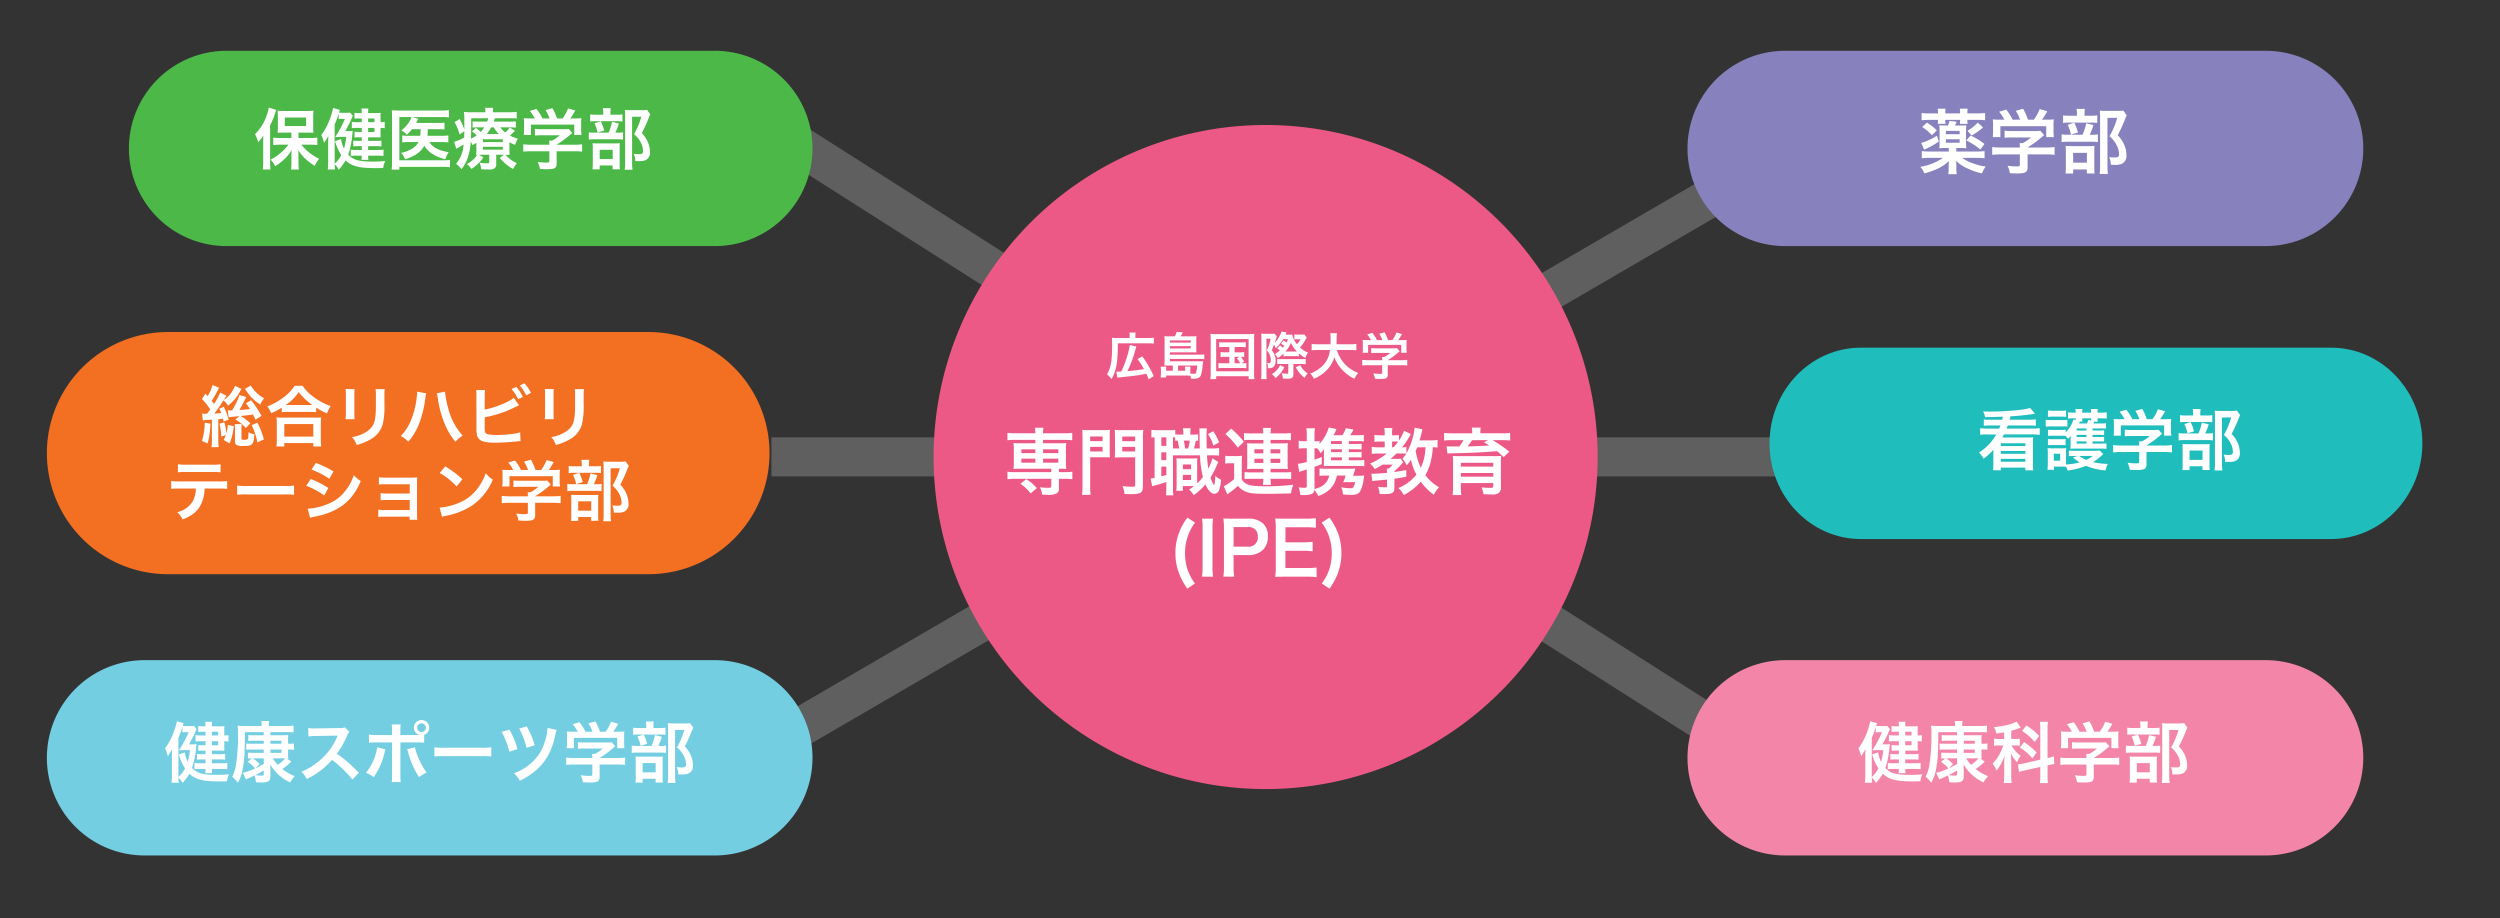 <svg xmlns="http://www.w3.org/2000/svg" xmlns:xlink="http://www.w3.org/1999/xlink" width="640" height="235" viewBox="0 0 640 235"><rect x="0" y="0" width="640" height="235" fill="#333333" stroke="none"/><defs><clipPath id="b"><rect width="640" height="235"/></clipPath></defs><g id="a" clip-path="url(#b)"><path d="M0,0H294.069" transform="translate(197.485 116.96)" fill="none" stroke="#c6c6c6" stroke-width="10" opacity="0.3"/><path d="M274.659,0,0,159.874" transform="translate(168.671 47.377)" fill="none" stroke="#c6c6c6" stroke-width="10" opacity="0.301"/><path d="M0,0,282.472,179.755" transform="translate(189.202 27.496)" fill="none" stroke="#c6c6c6" stroke-width="10" opacity="0.301"/><path d="M25,0H150a25,25,0,0,1,0,50H25A25,25,0,0,1,25,0Z" transform="translate(33 13)" fill="#4cb847"/><path d="M31,0H154a31,31,0,0,1,0,62H31A31,31,0,0,1,31,0Z" transform="translate(12 85)" fill="#f36f21"/><path d="M23.4,0H143.729c12.922,0,23.4,10.969,23.4,24.5S156.651,49,143.729,49H23.4C10.476,49,0,38.031,0,24.5S10.476,0,23.4,0Z" transform="translate(453 89)" fill="#20bdbd"/><path d="M25,0H148a25,25,0,0,1,0,50H25A25,25,0,0,1,25,0Z" transform="translate(432 169)" fill="#f386a8"/><path d="M25,0H171a25,25,0,0,1,0,50H25A25,25,0,0,1,25,0Z" transform="translate(12 169)" fill="#73cee2"/><path d="M25,0H148a25,25,0,0,1,0,50H25A25,25,0,0,1,25,0Z" transform="translate(432 13)" fill="#8781bd"/><path d="M85,0A85,85,0,1,1,0,85,85,85,0,0,1,85,0Z" transform="translate(239 32)" fill="#ed5987"/><path d="M-35.945.689c.143-.026.221-.039.455-.065,2.132-.234,3.341-.364,3.64-.4,1.4-.182,1.508-.2,3.315-.546.247.533.338.754.6,1.43L-26.65.273a27.2,27.2,0,0,0-2.925-5.044l-1.222.689a23.069,23.069,0,0,1,1.651,2.561,40.59,40.59,0,0,1-4.238.533,31.04,31.04,0,0,0,2.08-5.6c.091-.3.1-.364.208-.7l-1.651-.4A26.032,26.032,0,0,1-34.97-.871c-.273.013-.767.026-.923.026a3.172,3.172,0,0,1-.338-.013Zm3.133-10.153H-36a10.094,10.094,0,0,1-1.352-.065c.039.455.052.884.052,1.859,0,4.095-.3,5.811-1.313,7.488A7.157,7.157,0,0,1-37.466,1.04c1.248-2.119,1.625-4.264,1.638-9.139h7.709a10.881,10.881,0,0,1,1.508.065V-9.542a10.791,10.791,0,0,1-1.508.078h-3.224v-.624a3.048,3.048,0,0,1,.065-.767h-1.6a3.141,3.141,0,0,1,.065.741Zm11.05,8.372h-1.7v-.4a3.221,3.221,0,0,1,.039-.637h-1.443a5.02,5.02,0,0,1,.065.793v.9A6.551,6.551,0,0,1-24.882.637h1.417V.13h4.888c.273,0,.416,0,.572.013.455.013.455.013.741.026a4.012,4.012,0,0,1,.156.767c.3.013.468.013.585.013A3.4,3.4,0,0,0-15.288.793a1.458,1.458,0,0,0,.741-.806,11.725,11.725,0,0,0,.416-2.327c.065-.663.065-.663.078-.793,0-.078.013-.143.013-.169.013-.13.013-.143.026-.26a6.419,6.419,0,0,1-.975.052H-22.5v-.611h7.553a9.056,9.056,0,0,1,1.248.065V-5.265a7.713,7.713,0,0,1-1.222.065H-22.5v-.6h5.694c.4,0,.728.013,1.092.039-.026-.325-.039-.624-.039-1.04V-8.944a7.435,7.435,0,0,1,.039-1,8.433,8.433,0,0,1-1.118.052H-19.76a9.123,9.123,0,0,0,.546-1.014l-1.534-.143a5.347,5.347,0,0,1-.494,1.157h-1.573a8.687,8.687,0,0,1-1.118-.052,10.562,10.562,0,0,1,.065,1.17v5.031c0,.6-.026.949-.052,1.339.338-.026.559-.026,1.04-.026h1.118Zm1.352,0V-2.431h4.9A9.646,9.646,0,0,1-15.769-.7c-.091.312-.221.4-.585.4a7.889,7.889,0,0,1-.923-.065v-1a6.261,6.261,0,0,1,.039-.793h-1.417a4.879,4.879,0,0,1,.052.65v.416Zm-2.093-7.2v-.559h5.33v.559Zm0,.91h5.33V-6.8H-22.5Zm15.21.221v1.352H-8.411a6.068,6.068,0,0,1-1.118-.065v1.287a6.333,6.333,0,0,1,1.118-.065h1.118V-3h-1.56a6.461,6.461,0,0,1-1.235-.078v1.352a7.7,7.7,0,0,1,1.235-.065h4.706a8.336,8.336,0,0,1,1.222.065V-3.081A6.668,6.668,0,0,1-4.2-3l.7-.39a6.366,6.366,0,0,0-.819-1.261,5.275,5.275,0,0,1,.832.065V-5.876A5.982,5.982,0,0,1-4.6-5.811H-5.941V-7.163H-4.29A7.533,7.533,0,0,1-3.081-7.1V-8.411a7.242,7.242,0,0,1-1.209.065H-8.71a7.084,7.084,0,0,1-1.183-.065V-7.1A7.276,7.276,0,0,1-8.71-7.163Zm1.352,2.509h1.274l-.689.351A5.709,5.709,0,0,1-4.537-3h-1.4ZM-12.064-.637a12.309,12.309,0,0,1-.078,1.69h1.482V.312h8.307v.741H-.871A10.488,10.488,0,0,1-.949-.624V-8.97a13.4,13.4,0,0,1,.078-1.56,13.355,13.355,0,0,1-1.534.065h-8.2a12.169,12.169,0,0,1-1.534-.065,15.543,15.543,0,0,1,.078,1.573Zm1.4-8.567h8.307V-.949H-10.66ZM4.953-6.825a3.253,3.253,0,0,1,.65.572,9.007,9.007,0,0,1-1.209.884A3.3,3.3,0,0,1,5.1-4.3,8.723,8.723,0,0,0,6.565-5.5v.715a6,6,0,0,1,.728-.039H9.711a5.468,5.468,0,0,1,.793.039v-.754a9.319,9.319,0,0,0,1.664,1.183,4.82,4.82,0,0,1,.689-1.365A6.748,6.748,0,0,1,10.8-7.046a10.751,10.751,0,0,0,1.3-1.807,5.775,5.775,0,0,1,.429-.715l-.624-.832a4.277,4.277,0,0,1-.871.052h-.9a5.128,5.128,0,0,1-.78-.052v1.287a4.853,4.853,0,0,1,.559-.039h1.027a5.664,5.664,0,0,1-.923,1.274,5.774,5.774,0,0,1-1.2-2.483,9.506,9.506,0,0,1-1.066.039h-.65c.065-.156.065-.156.078-.182a1.815,1.815,0,0,1,.2-.39L6.019-11.1a1.309,1.309,0,0,1-.143.494A6.816,6.816,0,0,1,4.329-8.281c.143-.429.312-.91.39-1.144A1.774,1.774,0,0,1,4.9-9.854l-.65-.741a5.362,5.362,0,0,1-.936.052H1.742A5.589,5.589,0,0,1,.871-10.6,10.867,10.867,0,0,1,.923-9.334V-.559A12.987,12.987,0,0,1,.845,1.053H2.262C2.236.689,2.21.13,2.21-.559V-9.3H3.263a10.892,10.892,0,0,1-.949,3A3.554,3.554,0,0,1,3.146-4.9,3.642,3.642,0,0,1,3.328-3.8c0,.52-.143.767-.481.767a4.5,4.5,0,0,1-.494-.039c.208.338.234.507.234,1.326h.2a2.322,2.322,0,0,0,.91-.13c.559-.247.858-.858.858-1.781a3.478,3.478,0,0,0-.1-.988,4.09,4.09,0,0,0-.884-1.69l.572-1.43a4.587,4.587,0,0,1,.429.91A10.034,10.034,0,0,0,6.5-9.178H7.722a7.184,7.184,0,0,1-.377.858A6.422,6.422,0,0,0,6.6-8.84l-.611.845a5.165,5.165,0,0,1,.78.546,5.294,5.294,0,0,1-.39.468,5.56,5.56,0,0,0-.7-.6Zm4.771.819H7.059A6.777,6.777,0,0,0,8.476-8.281,7.816,7.816,0,0,0,10-6.006ZM7.8-2.821V-.65c0,.26-.065.325-.364.325A8.226,8.226,0,0,1,6.084-.481,3.764,3.764,0,0,1,6.409.91c.481.026.845.039,1.066.039C8.8.949,9.113.715,9.113-.3V-2.821h1.924a10.655,10.655,0,0,1,1.222.065V-4.121a6.756,6.756,0,0,1-1.235.065H6.162a8.331,8.331,0,0,1-1.209-.065v1.352A7.559,7.559,0,0,1,6.1-2.821Zm1.924.832A8.041,8.041,0,0,0,11.986.741a5.415,5.415,0,0,1,.767-1.157,5.653,5.653,0,0,1-1.9-2.093ZM5.707-2.522A5.13,5.13,0,0,1,3.6-.221,3.9,3.9,0,0,1,4.537.793,8.255,8.255,0,0,0,6.8-1.989ZM23.608-6.4a11.573,11.573,0,0,1,1.625.091V-7.956a10.825,10.825,0,0,1-1.638.091H20.15c.013-.481.026-.78.026-1.313a9.684,9.684,0,0,1,.091-1.521H18.551a8.686,8.686,0,0,1,.091,1.3c0,.676-.013.884-.039,1.534H15.418a10.274,10.274,0,0,1-1.638-.091v1.651A9.879,9.879,0,0,1,15.4-6.4h3.068a6.608,6.608,0,0,1-2.925,4.9A9.331,9.331,0,0,1,13.442-.39a5.1,5.1,0,0,1,.91,1.365,9.636,9.636,0,0,0,3.107-2.041A7.859,7.859,0,0,0,19.578-4.55,9.757,9.757,0,0,0,21.541-1.4,10.551,10.551,0,0,0,24.752.975,5.353,5.353,0,0,1,25.7-.52a9.072,9.072,0,0,1-3.588-2.47A9.078,9.078,0,0,1,20.241-6.4Zm8.229,3.887V-.585c0,.26-.091.3-.663.3a11.833,11.833,0,0,1-1.612-.13A4.933,4.933,0,0,1,29.991.962c.676.039,1.1.052,1.274.052,1.17,0,1.612-.1,1.833-.429a1.255,1.255,0,0,0,.169-.819V-2.509h3.38a12.843,12.843,0,0,1,1.612.078V-3.874a10.708,10.708,0,0,1-1.6.091H33.267V-3.8a18.2,18.2,0,0,0,2.6-1.9c.247-.208.247-.208.468-.39l-.715-.793a5.876,5.876,0,0,1-.988.052h-4.3a9.48,9.48,0,0,1-1.313-.065v1.3a12.879,12.879,0,0,1,1.3-.052h3.575a6.884,6.884,0,0,1-1.534,1.053H31.8a6.081,6.081,0,0,1,.039.715v.091H28.3a11.031,11.031,0,0,1-1.573-.091v1.443a12.665,12.665,0,0,1,1.586-.078ZM28.366-8.931a12.5,12.5,0,0,1-1.534-.052A8.544,8.544,0,0,1,26.884-7.9v1.2a5.7,5.7,0,0,1-.065,1h1.417V-7.722h8.476v2.015h1.417a7.88,7.88,0,0,1-.065-.988V-7.9a8.158,8.158,0,0,1,.052-1.079,15.648,15.648,0,0,1-1.6.052h-.585a13.619,13.619,0,0,0,.975-1.56l-1.4-.39a8.613,8.613,0,0,1-1.066,1.95h-1.1a10.286,10.286,0,0,0-.9-2.015l-1.352.377a7.6,7.6,0,0,1,.793,1.638H30.5a9.585,9.585,0,0,0-1.183-1.859L28-10.4a7.531,7.531,0,0,1,.975,1.469Z" transform="translate(322 96)" fill="#fff"/><path d="M-47.942-10.4v.877h-3.825a13.922,13.922,0,0,1-1.772-.075A12.9,12.9,0,0,1-53.465-8.1v3.675a13.109,13.109,0,0,1-.075,1.493,14.692,14.692,0,0,1,1.772-.075h7.892v.877h-9.2a13.832,13.832,0,0,1-2.015-.112V-.321A16.616,16.616,0,0,1-53.11-.433h9.235V1.451c0,.373-.112.429-.8.429a14.635,14.635,0,0,1-2.09-.149,7.51,7.51,0,0,1,.56,1.9c.616.019,1.026.037,1.287.037A4.585,4.585,0,0,0-42.494,3.3a1.327,1.327,0,0,0,.578-1.306V-.433h1.474a16.525,16.525,0,0,1,1.959.112V-2.243a11.487,11.487,0,0,1-2,.112h-1.437v-.877a15.65,15.65,0,0,1,1.866.075,12.48,12.48,0,0,1-.075-1.493V-8.1a12.48,12.48,0,0,1,.075-1.493,13.922,13.922,0,0,1-1.772.075h-4.161V-10.4h5.522a14.424,14.424,0,0,1,1.959.112v-1.9a11.487,11.487,0,0,1-2,.112h-5.485a8.1,8.1,0,0,1,.112-1.418h-2.183a7.658,7.658,0,0,1,.112,1.418h-5.131a13.832,13.832,0,0,1-2.015-.112v1.9A14.53,14.53,0,0,1-53.11-10.4Zm0,2.425V-7h-3.582v-.97Zm1.959,0h3.9V-7h-3.9Zm-1.959,2.388v1.026h-3.582V-5.583Zm1.959,0h3.9v1.026h-3.9Zm-1.6,7.556A10.8,10.8,0,0,0-50.274-.34L-51.767.854a11.039,11.039,0,0,1,2.612,2.463Zm13.676-7.911h3.34c.653,0,1.269.019,1.716.037a16.6,16.6,0,0,1-.056-1.66v-3.657c0-.728.019-1.213.056-1.735a15.764,15.764,0,0,1-1.9.075h-3.3a16.577,16.577,0,0,1-1.9-.075,20.858,20.858,0,0,1,.075,2.108V1.376A18.025,18.025,0,0,1-36,3.69h2.2a16.365,16.365,0,0,1-.112-2.295Zm0-5.317h3.172v1.194h-3.172Zm0,2.649h3.172V-7.43h-3.172ZM-20.4-10.863a16.609,16.609,0,0,1,.093-2.09,17.318,17.318,0,0,1-1.94.075h-3.47a16.166,16.166,0,0,1-1.9-.075c.037.578.056,1.1.056,1.735V-7.56c0,.8-.019,1.269-.056,1.7.392-.037,1.045-.056,1.716-.056H-22.4V1.134c0,.392-.131.466-.709.466a20.137,20.137,0,0,1-2.519-.168,6.887,6.887,0,0,1,.5,2.034c.765.019,1.194.037,1.53.037,2.687,0,3.19-.336,3.19-2.127Zm-5.3-.392h3.3v1.194h-3.3Zm0,2.649h3.3V-7.43h-3.3ZM-6.281-11.8a11.425,11.425,0,0,1-1.325.056h-.672v-.112a8.072,8.072,0,0,1,.093-1.511h-2a7.656,7.656,0,0,1,.112,1.511v.112h-.9a7.079,7.079,0,0,1-1.157-.075v-1.138a8.941,8.941,0,0,1-1.623.093h-2.929a10.4,10.4,0,0,1-1.567-.093v1.978a7.353,7.353,0,0,1,.821-.075V-.657a5.389,5.389,0,0,1-1.026.149l.429,2.015a7.2,7.2,0,0,1,1.25-.373c.653-.187,1.53-.466,2.351-.728v1.4a18.321,18.321,0,0,1-.093,2h1.884a13.449,13.449,0,0,1-.093-1.978V-6.441H-5.8A26.091,26.091,0,0,0-5.05-.881,16.27,16.27,0,0,1-6.524.761V-4.034c0-.952,0-1.231.037-1.66A11.531,11.531,0,0,1-7.7-5.639h-2.966a8.287,8.287,0,0,1-1.175-.056c.037.616.056.84.056,1.66V1.022c0,.616-.037,1.082-.075,1.623h1.679V1.432h2.855a14.391,14.391,0,0,1-1.269.9A5.517,5.517,0,0,1-7.419,3.764,15.916,15.916,0,0,0-4.415,1C-3.762,2.514-2.886,3.41-2.1,3.41A1.289,1.289,0,0,0-.945,2.552,9.348,9.348,0,0,0-.4-.172,6.7,6.7,0,0,1-1.878-1.18C-1.934.294-2.065,1.171-2.2,1.171c-.037,0-.112-.093-.28-.392a8.229,8.229,0,0,1-.634-1.53A21.7,21.7,0,0,0-1.524-3.829c.149-.336.3-.672.41-.9l-1.511-.952A12.308,12.308,0,0,1-3.669-3.027C-3.818-4-3.93-4.986-4.024-6.441H-3a15.389,15.389,0,0,1,2.09.093V-8.307A11.665,11.665,0,0,1-3-8.195H-4.08c-.019-.56-.037-2.108-.037-2.761a14.347,14.347,0,0,1,.093-2.369h-1.94a11.575,11.575,0,0,1,.056,1.343c.019,2.481.019,2.481.056,3.787H-7.345a15.083,15.083,0,0,0,.466-2,5.08,5.08,0,0,1,.6.037ZM-8.427-10.21a13.2,13.2,0,0,1-.41,2.015h-.784c-.093-.8-.205-1.474-.317-2.015Zm-4.291,2.015v-2.855c.224.019.3.019.56.037v.858c.28-.037.354-.037.634-.056.187.765.317,1.455.41,2.015ZM-15.7-11.049h1.287v2.183H-15.7Zm0,3.843h1.287v2H-15.7Zm0,3.657h1.287V-1.4c-.5.149-.672.205-1.287.354Zm5.522-.541h2.09V-2.9h-2.09ZM-10.2-1.441h2.108V-.116H-10.2ZM-3.762-11.87A9.8,9.8,0,0,1-2.382-8.922l1.474-.858A14.965,14.965,0,0,0-2.4-12.6Zm14.179,1.493v.9H7.749a12.135,12.135,0,0,1-1.53-.075,9.942,9.942,0,0,1,.075,1.325v3.955a9.977,9.977,0,0,1-.075,1.362c.466-.037.989-.056,1.549-.056h2.649v.9H7.451A13.246,13.246,0,0,1,5.6-2.15V-.359A16.96,16.96,0,0,1,7.451-.433h2.966a9.3,9.3,0,0,1-.131,1.567h2.09a10.146,10.146,0,0,1-.112-1.567h3.414a11.643,11.643,0,0,1,1.866.093V-2.15a14.676,14.676,0,0,1-1.866.075H12.264v-.9h2.892c.616,0,1.026.019,1.549.056a9.465,9.465,0,0,1-.075-1.362V-8.12A10.61,10.61,0,0,1,16.7-9.557a12.845,12.845,0,0,1-1.549.075H12.264v-.9h3.321a11.481,11.481,0,0,1,1.884.093v-1.847a20.834,20.834,0,0,1-2.127.093H12.264a9.658,9.658,0,0,1,.112-1.4h-2.09a9.889,9.889,0,0,1,.112,1.4H7.581a15.361,15.361,0,0,1-2.108-.093v1.847A7.136,7.136,0,0,1,7-10.378Zm0,2.388v1.045H8.122V-7.99Zm1.847,0h2.481v1.045H12.264ZM10.417-5.564v1.082H8.122V-5.564Zm1.847,0h2.481v1.082H12.264ZM.7-11.889A18.82,18.82,0,0,1,3.868-8.4L5.436-9.911a23.34,23.34,0,0,0-3.246-3.358ZM.659-4.314a6.923,6.923,0,0,1,1.25-.093H2.936V-.359A11.15,11.15,0,0,1,.286,1.451L1.2,3.578c.168-.149.336-.261.541-.429A18.1,18.1,0,0,0,3.924,1.358,4.067,4.067,0,0,0,5.566,2.7c1.175.578,2.22.709,5.448.709,2.22,0,4.925-.037,6.493-.112a8.875,8.875,0,0,1,.56-2.2,57.613,57.613,0,0,1-7.985.373c-2.332,0-3.414-.205-4.328-.8A2.62,2.62,0,0,1,4.894-.3V-4.3a18.8,18.8,0,0,1,.075-2.034,8.484,8.484,0,0,1-1.418.093h-1.4A8.344,8.344,0,0,1,.659-6.329ZM32.3-5.919H33.85c.9,0,1.325.019,1.716.056V-7.337a11.556,11.556,0,0,1-1.716.075H32.3V-7.99H33.85c.877,0,1.287.019,1.716.056V-9.407a11.556,11.556,0,0,1-1.716.075H32.3v-.746H34.69a8.148,8.148,0,0,1,1.455.093v-1.679a12.3,12.3,0,0,1-1.679.075H32.638a13.731,13.731,0,0,0,.858-1.437l-1.959-.354a6.963,6.963,0,0,1-.877,1.791H28.365a7.616,7.616,0,0,0,.765-1.567l-1.959-.41A10.38,10.38,0,0,1,24.8-9.389v-.746a4.091,4.091,0,0,1-1.026.093h-.261V-11.5a13.537,13.537,0,0,1,.112-1.866h-2.2a10.719,10.719,0,0,1,.112,1.884v1.437h-.69a6.428,6.428,0,0,1-1.381-.131v2.015a10.523,10.523,0,0,1,1.362-.075h.709v3.489a11.656,11.656,0,0,1-2.276.485l.354,2.09c.317-.131.616-.243.914-.336.392-.112.541-.168,1.007-.317V1.339c0,.429-.112.541-.6.541a9.32,9.32,0,0,1-1.493-.131,6.443,6.443,0,0,1,.41,1.959c.466.019.709.037.952.037a5.392,5.392,0,0,0,1.772-.224c.6-.187.8-.448.9-1.138a8.809,8.809,0,0,1,.989,1.586,7.437,7.437,0,0,0,3.246-2,6.522,6.522,0,0,0,1.53-3.228h2.239A11.987,11.987,0,0,1,30.846.481,10.319,10.319,0,0,1,32.022.425h1.9a3.8,3.8,0,0,1-.41,1.213c-.187.3-.354.354-.952.354a12.771,12.771,0,0,1-2.22-.243,5.259,5.259,0,0,1,.466,1.828c.84.075,1.6.112,2.164.112,1.175,0,1.735-.205,2.164-.8a7.955,7.955,0,0,0,.933-3.1c.075-.466.075-.5.168-1.082a6.293,6.293,0,0,1-1.362.093H33.384c.112-.317.261-.784.336-1.007.149-.522.149-.522.243-.858-.41.037-.84.056-1.549.056H26.275A8.768,8.768,0,0,1,24.8-3.1v1.94a7.508,7.508,0,0,1,1.325-.093h1.157c-.392,1.81-1.567,2.892-3.787,3.47l.019-.3V-3.493c.746-.261.952-.336,1.847-.69l.019-1.828c-1.007.392-1.287.485-1.866.69V-8.232h.69a4.456,4.456,0,0,1,.84,1.25,4.98,4.98,0,0,0,.914-1.063c-.037.634-.037.765-.037,1.4v1.567c0,.616-.019.933-.037,1.418.634-.037.933-.056,1.4-.056h7.295a10.471,10.471,0,0,1,1.679.093V-5.266a9.375,9.375,0,0,1-1.7.093H32.3Zm-1.791,0v.746H27.749v-.746Zm0-1.343H27.749V-7.99h2.761Zm0-2.071H27.749v-.746h2.761Zm24.5-1.045a11.462,11.462,0,0,1-1.866.112H50.418c.224-.8.336-1.213.392-1.455.224-.914.224-.914.336-1.381l-2-.41a17.137,17.137,0,0,1-2.108,6.567v-1.6a6.412,6.412,0,0,1-1.119.056,17.283,17.283,0,0,0,2.239-3.414l-1.735-.821a10.744,10.744,0,0,1-1.287,2.519v-1.437a6.068,6.068,0,0,1-1.119.075h-.653v-.5a6.526,6.526,0,0,1,.093-1.343H41.388a8.817,8.817,0,0,1,.093,1.325v.522H40.4a11.048,11.048,0,0,1-1.549-.093v1.772a10.587,10.587,0,0,1,1.511-.075h1.119v1.474H39.914a11.347,11.347,0,0,1-1.754-.112v1.791a14.122,14.122,0,0,1,1.716-.093h2.146A19.589,19.589,0,0,1,37.731-4.3a4.685,4.685,0,0,1,1.194,1.4c.746-.392,1.269-.69,2-1.157h2.593a6.277,6.277,0,0,1-1.063,1.045H42a4.33,4.33,0,0,1,.075,1.063c-1.549.131-2.873.224-3.489.224h-.522L38.328.164a8.62,8.62,0,0,1,.989-.131c1.6-.149,1.6-.149,2.761-.261v1.6c0,.317-.037.373-.336.373a12.7,12.7,0,0,1-1.978-.131,5.4,5.4,0,0,1,.41,1.828c.653.037.9.037,1.213.037,2.09,0,2.575-.3,2.575-1.586V-.452c1.007-.131,1.567-.224,3.06-.522L47-2.654c-1.474.261-2.034.354-3.041.485v-.205a16.02,16.02,0,0,0,1.884-1.866s.131-.149.392-.41l-.709-.933a4.993,4.993,0,0,1-1.119.056H42.974a19.925,19.925,0,0,0,1.511-1.381H45.9a9.271,9.271,0,0,1,1.082.056A7.3,7.3,0,0,1,46-5.564a5.185,5.185,0,0,1,1.119,1.679,12.418,12.418,0,0,0,1.082-1.4A15.376,15.376,0,0,0,49.6-1.5,11.068,11.068,0,0,1,44.97,1.936a6.1,6.1,0,0,1,1.4,1.791A15.013,15.013,0,0,0,50.716.313a14.7,14.7,0,0,0,3.358,3.358A6.211,6.211,0,0,1,55.4,1.749a11.461,11.461,0,0,1-3.508-3.116,12.864,12.864,0,0,0,1.381-3.508,17.613,17.613,0,0,0,.522-3.638,10.063,10.063,0,0,1,1.213.093ZM51.929-8.493a14.673,14.673,0,0,1-.466,3.228,9.8,9.8,0,0,1-.728,2,15.283,15.283,0,0,1-1.325-4.31c.149-.336.224-.485.41-.914Zm-8.564,0V-9.967h.821c.243,0,.56.019.746.037a11.879,11.879,0,0,1-1.194,1.437Zm20.523-3.582H58.851a13.3,13.3,0,0,1-2.164-.112v1.959a16.064,16.064,0,0,1,2.015-.093h2.948a8.9,8.9,0,0,1-1.1,1.623H58.795a13.141,13.141,0,0,1-1.474-.056l.224,1.866a4.44,4.44,0,0,1,.672-.056,4.929,4.929,0,0,0,.6-.019c.336,0,.616-.019.8-.019,4.086-.075,7.37-.243,10.6-.522a22.164,22.164,0,0,1,1.716,1.511l1.455-1.381a42.767,42.767,0,0,0-4.254-2.948h2.463a16.3,16.3,0,0,1,2,.093v-1.959a13.069,13.069,0,0,1-2.127.112h-5.5v-.243a6.274,6.274,0,0,1,.093-1.213H63.776a5.309,5.309,0,0,1,.112,1.231Zm4.049,1.754-1.007.541c.653.41.84.522,1.306.84-1.567.093-4.011.187-5.522.224.41-.522.9-1.213,1.138-1.6ZM60.978.667h8.3v.746c0,.373-.149.485-.69.485a22.908,22.908,0,0,1-2.295-.131,8.976,8.976,0,0,1,.5,1.754c1.1.037,1.6.056,2.015.056a2.976,2.976,0,0,0,1.847-.354,1.752,1.752,0,0,0,.578-1.586V-4.3a18.684,18.684,0,0,1,.075-2c-.093.019-.168.019-.224.037a2.028,2.028,0,0,0-.243.019c-.112,0-.112,0-1.549.019H61c-1.007,0-1.66-.019-2.108-.056a12.08,12.08,0,0,1,.093,1.866v5.8a19.529,19.529,0,0,1-.112,2.351h2.2c-.056-.578-.093-1.25-.093-2.108Zm0-2.575h8.3v.933h-8.3Zm8.3-1.642h-8.3v-.97h8.3ZM-7.093,26.367a12.918,12.918,0,0,1-1.94-3.694,13.35,13.35,0,0,1-.6-4.049A12.9,12.9,0,0,1-9,14.5a12.308,12.308,0,0,1,1.94-3.713L-9.033,9.52a15.012,15.012,0,0,0-2.332,4.422,14.6,14.6,0,0,0-.728,4.646,14.194,14.194,0,0,0,1.082,5.56,15.449,15.449,0,0,0,1.978,3.545Zm1.81-16.586a13.939,13.939,0,0,1,.149,2.407V22.226a14.077,14.077,0,0,1-.149,2.407h2.836A14.077,14.077,0,0,1-2.6,22.226V12.188a13.939,13.939,0,0,1,.149-2.407ZM2.945,24.632A15.036,15.036,0,0,1,2.8,22.207V19.091H6.359a5.286,5.286,0,0,0,3.974-1.343,4.79,4.79,0,0,0,1.25-3.433,4.362,4.362,0,0,0-1.157-3.209A5.3,5.3,0,0,0,6.452,9.781h-3.9c-.989,0-1.567-.019-2.369-.056a16.844,16.844,0,0,1,.149,2.407V22.226a15.085,15.085,0,0,1-.149,2.407ZM2.8,16.946V11.927H6.359a2.547,2.547,0,0,1,2.034.672,2.516,2.516,0,0,1,.616,1.791,2.348,2.348,0,0,1-2.649,2.556Zm21.25,5.336a17.843,17.843,0,0,1-2.388.131h-5.6v-4.4h4.552a14.619,14.619,0,0,1,2.425.131V15.7a19.418,19.418,0,0,1-2.425.131H16.079V11.983h5.373a16.709,16.709,0,0,1,2.407.131V9.651a19.934,19.934,0,0,1-2.407.131H15.818c-1.138,0-1.623-.019-2.369-.056a16.506,16.506,0,0,1,.149,2.407V22.226a15.092,15.092,0,0,1-.149,2.463c.746-.037,1.25-.056,2.369-.056h5.821a16.04,16.04,0,0,1,2.407.131Zm3.284,5.411a16.354,16.354,0,0,0,2-3.545,14.453,14.453,0,0,0,1.063-5.56,15.134,15.134,0,0,0-.709-4.646A15.583,15.583,0,0,0,27.33,9.52l-1.978,1.269a12.308,12.308,0,0,1,1.94,3.713,12.9,12.9,0,0,1,.634,4.123,13.35,13.35,0,0,1-.6,4.049,12.918,12.918,0,0,1-1.94,3.694Z" transform="translate(313 123)" fill="#fff"/><path d="M-61.625-8.449a25.121,25.121,0,0,0,1.36-2.584c.51-1.156.51-1.156.6-1.326l-.714-.816a6.606,6.606,0,0,1-1,.051h-.85a7.855,7.855,0,0,1-.986-.051c.068-.221.119-.374.238-.68l-1.751-.51a16.9,16.9,0,0,1-.663,2.414,16.614,16.614,0,0,1-2.346,4.522,10.569,10.569,0,0,1,.7,1.989c.34-.476.595-.9,1.1-1.768-.034.748-.051,1.207-.051,2.074V-.663a17.934,17.934,0,0,1-.1,2.04h1.853c-.051-.629-.068-.7-.085-1.326a4.6,4.6,0,0,1,1.037,1.394,12.587,12.587,0,0,0,1.768-2.38c1.53,1.479,3.434,1.972,7.6,1.972.578,0,1,0,2.023-.034a5.733,5.733,0,0,1,.51-1.785c-1.428.119-2.04.153-3.026.153-3.689,0-5.117-.391-6.443-1.768a22.093,22.093,0,0,0,1.071-5.372c.034-.323.051-.408.1-.731a9.959,9.959,0,0,1-1.224.051Zm-2.7-1.683a20.658,20.658,0,0,0,1.02-2.754v1.394a4.091,4.091,0,0,1,.85-.068h.748a27.279,27.279,0,0,1-1.955,3.808l-.527.85.289-.017c.493-.034.816-.051,1.207-.051h1.326a17.717,17.717,0,0,1-.561,3.009A8.131,8.131,0,0,1-62.7-6.392l-1.53.527a13.8,13.8,0,0,0,1.6,3.587,7.613,7.613,0,0,1-1.7,2.193V-10.132Zm6.936-.595h-.935a9.556,9.556,0,0,1-1.615-.085V-9.18a6.81,6.81,0,0,1,1.122-.068h1.428v1.037h-.663a8.174,8.174,0,0,1-1.19-.068V-6.8a11.324,11.324,0,0,1,1.156-.051h.7v.918h-.765A10.346,10.346,0,0,1-59.568-6v1.479a11,11,0,0,1,1.411-.068h.765V-3.6h-1.275a13.8,13.8,0,0,1-1.547-.068v1.581a13.413,13.413,0,0,1,1.547-.068h1.275a5.039,5.039,0,0,1-.085,1.088h1.8a5.756,5.756,0,0,1-.085-1.088h2.312c.612,0,1.088.017,1.632.068v-1.6a14.129,14.129,0,0,1-1.632.085H-55.76V-4.59h1.87a13.869,13.869,0,0,1,1.53.068V-6a11.9,11.9,0,0,1-1.513.068H-55.76v-.918h1.9c.544,0,.952.017,1.309.034-.017-.323-.034-.595-.034-1.071v-1.36a6.038,6.038,0,0,1,1.071.085v-1.649a4.69,4.69,0,0,1-1.071.085v-1.241a10.286,10.286,0,0,1,.034-1.139,10.238,10.238,0,0,1-1.258.051H-55.76a6.87,6.87,0,0,1,.068-1.156h-1.785a5.531,5.531,0,0,1,.085,1.156H-58a6.419,6.419,0,0,1-1.258-.085v1.513A9.055,9.055,0,0,1-58-11.679h.612Zm1.632,0v-.952h1.615v.952Zm0,1.479h1.615v1.037H-55.76Zm13.277.646H-45.73a6.888,6.888,0,0,1-1.224-.068v1.615A10.214,10.214,0,0,1-45.7-7.123h3.213v.85h-2.805a8.042,8.042,0,0,1-1.241-.068v1.547a9.88,9.88,0,0,1,1-.068l-1.054.9a9.733,9.733,0,0,1,1.9,1.666,14.988,14.988,0,0,1-3.145,1.139l.8,1.683a5.325,5.325,0,0,1,.544-.255c.765-.323.765-.323,1.666-.765a9.538,9.538,0,0,1,.357,1.768c1,.034,1.19.034,1.53.034,1.666,0,2.159-.374,2.159-1.666V-2.04c0-.187-.017-.476-.017-.561-.017-.459-.017-.459-.034-.731a11.306,11.306,0,0,0,5.1,4.624,10.334,10.334,0,0,1,1.156-1.6,13.151,13.151,0,0,1-3.162-1.819,15.167,15.167,0,0,0,2.312-1.887l-1.139-.833a2.282,2.282,0,0,0,.357.017,7.025,7.025,0,0,1-.051-1.207V-7.123h.306a6.61,6.61,0,0,1,1.207.085V-8.67a6.938,6.938,0,0,1-1.19.068h-.323v-.969a8.8,8.8,0,0,1,.051-1.258c-.425.034-.748.051-1.411.051h-3.162v-.8h4.437a13.626,13.626,0,0,1,1.5.068v-1.734a15.817,15.817,0,0,1-1.989.1h-4.352v-.238a4.053,4.053,0,0,1,.085-1.02h-2.023a4.086,4.086,0,0,1,.085.986v.272h-3.961a17.128,17.128,0,0,1-2.176-.085,12.986,12.986,0,0,1,.1,2.142,47.792,47.792,0,0,1-.459,7.48,9.891,9.891,0,0,1-1.02,3.451A7.816,7.816,0,0,1-49.1,1.377a10.654,10.654,0,0,0,1.258-3.638c.425-2.227.527-4.165.544-9.316h4.811v.8H-45.2a7.4,7.4,0,0,1-1.224-.068V-9.3a9.588,9.588,0,0,1,1.241-.068h2.7Zm0,3.74v1.445c-1.53.816-1.53.816-2.091,1.088l1.02-1.071a8.363,8.363,0,0,0-1.717-1.462Zm5.134,0h.34a7.862,7.862,0,0,1-1.9,1.649,8.383,8.383,0,0,1-1.241-1.649ZM-40.766-8.6v-.765h2.805V-8.6Zm0,1.479h2.805v.85h-2.805ZM-42.483-.85c0,.357-.085.408-.646.408a8.439,8.439,0,0,1-1.5-.136c.8-.391,1.258-.646,2.142-1.173Zm24.344-.357C-20.2-3.2-20.2-3.2-20.621-3.57a26.349,26.349,0,0,0-3.145-2.465,22.515,22.515,0,0,0,2.652-4.692,3.27,3.27,0,0,1,.544-.918L-21.692-12.8a3.683,3.683,0,0,1-1.513.187l-5.984.085H-29.6a7.44,7.44,0,0,1-1.5-.1l.068,2.176a13.4,13.4,0,0,1,1.853-.136c5.355-.085,5.355-.085,5.627-.1l-.187.442a16.386,16.386,0,0,1-5.712,6.919,14.035,14.035,0,0,1-3.4,1.87A6.82,6.82,0,0,1-31.467.425,20.2,20.2,0,0,0-24.99-4.488,32.68,32.68,0,0,1-19.771.561ZM-7.5-10.829v-.9a13.544,13.544,0,0,1,.068-1.8h-2.3a9.647,9.647,0,0,1,.1,1.751v.952h-3.74a10.911,10.911,0,0,1-2.176-.119v2.091A14.5,14.5,0,0,1-13.4-8.942h3.774V-.714a12.659,12.659,0,0,1-.1,1.921h2.312A13.129,13.129,0,0,1-7.5-.7V-8.942H-3.57a14.635,14.635,0,0,1,2.159.085v-2.006A1.981,1.981,0,0,0-.119-12.716a1.97,1.97,0,0,0-1.972-1.955,1.966,1.966,0,0,0-1.955,1.955,1.948,1.948,0,0,0,1.377,1.87c-.408.017-.578.017-.935.017Zm5.406-2.992a1.107,1.107,0,0,1,1.122,1.1,1.121,1.121,0,0,1-1.122,1.122,1.117,1.117,0,0,1-1.1-1.122A1.1,1.1,0,0,1-2.091-13.821ZM-13.43-7.7A13.811,13.811,0,0,1-16.3-1.156,7.415,7.415,0,0,1-14.331-.051a17.965,17.965,0,0,0,2.856-6.613c.034-.153.068-.255.068-.289.017-.034.034-.136.068-.238Zm7.633.51a4.349,4.349,0,0,1,.272.782A22.676,22.676,0,0,0-2.737-.051,11.241,11.241,0,0,1-.782-1.224,18.751,18.751,0,0,1-3.791-7.7Zm7,1.853a18.662,18.662,0,0,1,2.771-.085h9.027a18.662,18.662,0,0,1,2.771.085V-7.7a16.7,16.7,0,0,1-2.754.119H3.961A16.7,16.7,0,0,1,1.207-7.7Zm17.238-6.307a20.567,20.567,0,0,1,1.938,5.066l2.091-.646a21.681,21.681,0,0,0-2.057-5Zm4.471-.85a21.449,21.449,0,0,1,1.9,4.93l2.074-.663a21.781,21.781,0,0,0-2.04-4.811Zm7.259-.17a13.4,13.4,0,0,1-.85,3.995A11.177,11.177,0,0,1,26.35-3.995a13.249,13.249,0,0,1-4.777,2.958,6.511,6.511,0,0,1,1.5,1.9c5.1-2.482,7.8-5.9,9.01-11.356a7.585,7.585,0,0,1,.425-1.649ZM41.633-3.281V-.765c0,.34-.119.391-.867.391a15.474,15.474,0,0,1-2.108-.17,6.451,6.451,0,0,1,.561,1.8c.884.051,1.445.068,1.666.068,1.53,0,2.108-.136,2.4-.561A1.641,1.641,0,0,0,43.5-.306V-3.281h4.42a16.794,16.794,0,0,1,2.108.1V-5.066a14,14,0,0,1-2.091.119H43.5v-.017a23.8,23.8,0,0,0,3.4-2.482c.323-.272.323-.272.612-.51L46.58-8.993a7.683,7.683,0,0,1-1.292.068H39.661a12.4,12.4,0,0,1-1.717-.085v1.7a16.842,16.842,0,0,1,1.7-.068h4.675A9,9,0,0,1,42.313-6h-.731a7.953,7.953,0,0,1,.051.935v.119H37.009a14.425,14.425,0,0,1-2.057-.119v1.887a16.562,16.562,0,0,1,2.074-.1Zm-4.539-8.4a16.349,16.349,0,0,1-2.006-.068,11.173,11.173,0,0,1,.068,1.411v1.564a7.453,7.453,0,0,1-.085,1.309h1.853V-10.1H48.008v2.635h1.853a10.306,10.306,0,0,1-.085-1.292v-1.581a10.668,10.668,0,0,1,.068-1.411,20.462,20.462,0,0,1-2.091.068h-.765a17.811,17.811,0,0,0,1.275-2.04l-1.836-.51a11.263,11.263,0,0,1-1.394,2.55H43.588a13.451,13.451,0,0,0-1.173-2.635l-1.768.493a9.942,9.942,0,0,1,1.037,2.142h-1.8a12.534,12.534,0,0,0-1.547-2.431l-1.717.51a9.848,9.848,0,0,1,1.275,1.921Zm20.179-.952v-.476a7.625,7.625,0,0,1,.085-1.19H55.335a5.967,5.967,0,0,1,.1,1.19v.476H53.7a9.19,9.19,0,0,1-1.615-.085v1.836a7.671,7.671,0,0,1,1.394-.085h5.44a7.305,7.305,0,0,1,1.428.085v-1.836a8.9,8.9,0,0,1-1.547.085Zm1.258,4.59a14.969,14.969,0,0,0,.9-2.329l-1.751-.442A13.862,13.862,0,0,1,56.8-8.041H53.448a10.853,10.853,0,0,1-1.717-.085v1.87a11.143,11.143,0,0,1,1.7-.085h5.695a7.928,7.928,0,0,1,1.377.085v-1.87a7.493,7.493,0,0,1-1.462.085Zm-5.338-2.4a10.273,10.273,0,0,1,.8,2.38l1.683-.51a11.532,11.532,0,0,0-.884-2.38ZM54.519.357h3.315v.969H59.7A8.537,8.537,0,0,1,59.636.051V-4.08a9.677,9.677,0,0,1,.051-1.258,9.18,9.18,0,0,1-1.241.051H54.06c-.629,0-.969-.017-1.36-.051.034.391.051.7.051,1.394V-.255a13.8,13.8,0,0,1-.068,1.6h1.836Zm0-4.012h3.332v2.38H54.519ZM66.64-13.889A6.539,6.539,0,0,1,65.3-13.8H62.356a11.591,11.591,0,0,1-1.394-.068,12.969,12.969,0,0,1,.068,1.428V-.493a16.084,16.084,0,0,1-.1,1.938h2.006a11.729,11.729,0,0,1-.119-1.989V-12.121h2.363a18.754,18.754,0,0,1-1.87,4.454,6.935,6.935,0,0,1,1.768,2.21,5.029,5.029,0,0,1,.544,2.193c0,.544-.272.731-1.122.731a7.6,7.6,0,0,1-1.275-.1,4,4,0,0,1,.391,1.853,8.169,8.169,0,0,0,.85.034A4.544,4.544,0,0,0,66.2-.969,2.063,2.063,0,0,0,67.4-3.094a6.372,6.372,0,0,0-.476-2.363A7.62,7.62,0,0,0,65.3-7.922a35.2,35.2,0,0,0,1.836-4.046,5.585,5.585,0,0,1,.34-.748Z" transform="translate(110 199)" fill="#fff"/><path d="M-50.082-5.355a15.5,15.5,0,0,1,2.329-.2V-.306a13.143,13.143,0,0,1-.1,1.785l1.836-.017a11.827,11.827,0,0,1-.1-1.785V-5.678c.442-.051.578-.068.68-.068.323-.051.323-.051.51-.068.068.289.085.391.153.731l1.309-.493a15.935,15.935,0,0,0-1.258-3.3l-1.139.51a8.743,8.743,0,0,1,.493,1.105c-.748.068-.918.085-1.768.119a34.7,34.7,0,0,0,2.329-3.366,4.178,4.178,0,0,1,1.173,1.36,10.725,10.725,0,0,0,3.179-3.859c.085-.136.085-.136.187-.289a.757.757,0,0,1,.085-.136l-1.649-.8a6.965,6.965,0,0,1-.816,1.564,6.514,6.514,0,0,1-2.091,2.057,1.384,1.384,0,0,1,.136-.2c.068-.119.119-.187.136-.221l.442-.663-1.615-.816a15.221,15.221,0,0,1-1.581,2.924c-.187-.272-.323-.459-.6-.8a21.794,21.794,0,0,0,1.6-2.754,3.336,3.336,0,0,1,.323-.578l-1.683-.731a10.331,10.331,0,0,1-1.258,2.839c-.2-.221-.289-.323-.561-.629l-.9,1.394a16.9,16.9,0,0,1,2.125,2.652c-.306.442-.493.7-.816,1.105a2.538,2.538,0,0,1-.323.017,6.271,6.271,0,0,1-.952-.068Zm15.028-1.19a29.351,29.351,0,0,0-2.635-3.978l-1.36.748a17.856,17.856,0,0,1,1.037,1.5c-.85.1-1.071.119-2.72.238a21.4,21.4,0,0,0,1.071-1.938l.714-1.377L-40.7-11.9a11.689,11.689,0,0,1-1,2.38,12.885,12.885,0,0,1-.9,1.564c-.306.017-.391.017-.527.017a3.4,3.4,0,0,1-.578-.034l.238,1.785c.34-.051.714-.085,2.771-.289l-1.054.884A8.968,8.968,0,0,1-39.1-3.417l1.19-1.241a15.215,15.215,0,0,0-2.482-1.853c1.819-.17,1.87-.187,3.145-.391.238.442.323.629.663,1.343ZM-44.183-1.6a9.488,9.488,0,0,1-.578,1.224l1.547.9a15.2,15.2,0,0,0,1.054-4.42l-1.53-.34a9.24,9.24,0,0,1-.357,2.193,15.332,15.332,0,0,0-.51-2.839l-1.258.34a15.586,15.586,0,0,1,.459,3.3Zm-5.406-3.179A15.874,15.874,0,0,1-50.3-.119l1.462.646a21.048,21.048,0,0,0,.7-5.083ZM-39.3-13.43q.255.357.306.408a11.652,11.652,0,0,0,3.638,3.6,5.357,5.357,0,0,1,.986-1.615,8.182,8.182,0,0,1-1.836-1.309,8.646,8.646,0,0,1-1.6-1.955Zm-2.618,9.01a10.473,10.473,0,0,1,.085,1.275V-.034c0,.493.1.765.323.918a3.435,3.435,0,0,0,1.7.289c2.482,0,2.72-.238,2.941-3.026a3.552,3.552,0,0,1-1.53-.51c-.017,1.292-.051,1.581-.238,1.785a1.228,1.228,0,0,1-.748.17c-.765,0-.8-.017-.8-.391V-3.332A7.792,7.792,0,0,1-40.12-4.42Zm4.335.272A16.257,16.257,0,0,1-36.108.272l1.666-.8a21.045,21.045,0,0,0-1.666-4.267Zm7.718-3.332a12.8,12.8,0,0,1,1.462-.068h5.814a12.375,12.375,0,0,1,1.53.068V-8.67a16.522,16.522,0,0,0,2.771,1.5,9.153,9.153,0,0,1,.935-1.87,15.985,15.985,0,0,1-4.335-2.329,11.107,11.107,0,0,1-2.856-2.873h-2.023a11.872,11.872,0,0,1-2.669,2.839,16.986,16.986,0,0,1-4.335,2.448,6.583,6.583,0,0,1,.986,1.734,17.307,17.307,0,0,0,2.72-1.428Zm1.479-1.836h-.476a11.9,11.9,0,0,0,3.332-3.315,15.529,15.529,0,0,0,3.5,3.315H-28.39Zm-.833,10.608V.425h7.429v.867h2.023a10.62,10.62,0,0,1-.1-1.785V-4.471a11.587,11.587,0,0,1,.085-1.683,11.151,11.151,0,0,1-1.479.068h-8.5a10.706,10.706,0,0,1-1.462-.068,15.348,15.348,0,0,1,.085,1.683V-.51a13.593,13.593,0,0,1-.1,1.8Zm0-5.729h7.429v3.2h-7.429Zm15.691-8.976a10.733,10.733,0,0,1,.068,1.53v4.675a12.26,12.26,0,0,1-.085,1.53h2.329a8.206,8.206,0,0,1-.068-1.5v-4.692a8.641,8.641,0,0,1,.068-1.53Zm7.667.034a8.952,8.952,0,0,1,.085,1.615v2.125c0,1.36-.017,2.108-.085,2.839-.187,2.244-.748,3.281-2.346,4.335a9.17,9.17,0,0,1-3.672,1.36A5.808,5.808,0,0,1-10.693.918,14.38,14.38,0,0,0-7.378-.391,6.511,6.511,0,0,0-4.029-4.352,20.079,20.079,0,0,0-3.587-9.5v-2.3A8.063,8.063,0,0,1-3.5-13.379Zm10.642.646v.238a12.474,12.474,0,0,1-.153,1.649,20.674,20.674,0,0,1-1.6,5.831A11.456,11.456,0,0,1,.6-1.394,7.452,7.452,0,0,1,2.533.068,16.231,16.231,0,0,0,5.542-5.185,30.414,30.414,0,0,0,6.885-11a7.2,7.2,0,0,1,.221-1.309Zm5.049.408a8.472,8.472,0,0,1,.238,1.224,26.627,26.627,0,0,0,1.615,6.188,17.859,17.859,0,0,0,2.89,5,7.327,7.327,0,0,1,1.87-1.564,16.442,16.442,0,0,1-3.791-7.344,22.007,22.007,0,0,1-.714-3.91Zm12.257.748a8.629,8.629,0,0,1,.085-1.581H19.89a8.979,8.979,0,0,1,.068,1.564l.017,7.888a12.809,12.809,0,0,0,.051,1.564,2.35,2.35,0,0,0,.833,1.734c.663.51,1.836.731,3.978.731,1.037,0,3.179-.1,4.182-.2,1.8-.17,1.887-.187,2.244-.187l-.1-2.261a10.044,10.044,0,0,1-1.938.408,32.06,32.06,0,0,1-3.944.272c-1.649,0-2.618-.136-2.907-.442-.238-.238-.306-.629-.306-1.615a1.128,1.128,0,0,1,.017-.221V-6.171a28.783,28.783,0,0,0,7.259-2.346c.9-.442,1.411-.68,1.53-.731l-1.36-1.921c-1.105,1.037-4.862,2.55-7.429,3.026Zm6.868-1.836a10.873,10.873,0,0,1,1.683,2.6l1.224-.561a10.809,10.809,0,0,0-1.7-2.584Zm4.964,1a10,10,0,0,0-1.666-2.465l-1.173.544A12.652,12.652,0,0,1,32.708-11.8Zm3.553-1a10.733,10.733,0,0,1,.068,1.53v4.675a12.26,12.26,0,0,1-.085,1.53H39.78a8.206,8.206,0,0,1-.068-1.5v-4.692a8.641,8.641,0,0,1,.068-1.53Zm7.667.034a8.952,8.952,0,0,1,.085,1.615v2.125c0,1.36-.017,2.108-.085,2.839-.187,2.244-.748,3.281-2.346,4.335a9.17,9.17,0,0,1-3.672,1.36A5.808,5.808,0,0,1,40.307.918,14.38,14.38,0,0,0,43.622-.391a6.511,6.511,0,0,0,3.349-3.961A20.079,20.079,0,0,0,47.413-9.5v-2.3a8.063,8.063,0,0,1,.085-1.581ZM-46,12.064a16.821,16.821,0,0,1,2.159.085V10.126a12.075,12.075,0,0,1-2.193.119h-9.945a11.965,11.965,0,0,1-2.193-.119v2.023a16.821,16.821,0,0,1,2.159-.085h4.148a7.219,7.219,0,0,1-.748,3.213,6.321,6.321,0,0,1-4.029,2.839,5.394,5.394,0,0,1,1.377,1.87c2.295-.918,3.536-1.853,4.437-3.349a9.231,9.231,0,0,0,1.19-4.573ZM-56.457,7.916A16.016,16.016,0,0,1-54.3,7.831h6.6a16.016,16.016,0,0,1,2.159.085V5.842a11.533,11.533,0,0,1-2.193.119h-6.528a11.533,11.533,0,0,1-2.193-.119Zm15.164,5.746a18.663,18.663,0,0,1,2.771-.085h9.027a18.662,18.662,0,0,1,2.771.085V11.3a16.7,16.7,0,0,1-2.754.119h-9.061a16.7,16.7,0,0,1-2.754-.119Zm19.04-6.443a19.959,19.959,0,0,1,4.539,2.346l1.088-1.87A27.261,27.261,0,0,0-21.148,5.5ZM-23.6,11.35a19.883,19.883,0,0,1,4.607,2.5l1.054-1.921a24.033,24.033,0,0,0-4.522-2.312Zm.969,8.194a10.98,10.98,0,0,1,1.19-.272c4.182-.833,7.072-2.346,9.231-4.828a14.84,14.84,0,0,0,2.55-4.3A8.778,8.778,0,0,1-11.424,8.63,12.577,12.577,0,0,1-13.4,12.387a10.392,10.392,0,0,1-4.913,3.74,15.559,15.559,0,0,1-4.913,1.1Zm25.5-.272v.8H4.828a8.5,8.5,0,0,1-.068-1.292V10.993c0-.748.017-1.173.051-1.785a14.853,14.853,0,0,1-1.581.068h-6.7A7.753,7.753,0,0,1-5,9.157v1.887a11.045,11.045,0,0,1,1.53-.068H2.89v2.363H-3.026a7.641,7.641,0,0,1-1.53-.119v1.853a10.733,10.733,0,0,1,1.53-.068H2.89v2.567H-3.638a7.753,7.753,0,0,1-1.53-.119V19.34a10.733,10.733,0,0,1,1.53-.068Zm7.7-11.186a17.848,17.848,0,0,1,4.335,3.451l1.462-1.853A24.077,24.077,0,0,0,11.985,6.4Zm.6,11.22a6.018,6.018,0,0,1,1.122-.289,18.362,18.362,0,0,0,6.477-2.55A14.92,14.92,0,0,0,24.157,9.8a7.331,7.331,0,0,1-1.8-1.666,14.2,14.2,0,0,1-1.734,3.4A11.358,11.358,0,0,1,15.572,15.7,16.2,16.2,0,0,1,10.54,16.96Zm21.964-3.587v2.516c0,.34-.119.391-.867.391a15.474,15.474,0,0,1-2.108-.17,6.451,6.451,0,0,1,.561,1.8c.884.051,1.445.068,1.666.068,1.53,0,2.108-.136,2.4-.561A1.641,1.641,0,0,0,35,18.694V15.719h4.42a16.794,16.794,0,0,1,2.108.1V13.934a14,14,0,0,1-2.091.119H35v-.017a23.8,23.8,0,0,0,3.4-2.482c.323-.272.323-.272.612-.51l-.935-1.037a7.683,7.683,0,0,1-1.292.068H31.161a12.4,12.4,0,0,1-1.717-.085v1.7a16.841,16.841,0,0,1,1.7-.068h4.675A9,9,0,0,1,33.813,13h-.731a7.953,7.953,0,0,1,.051.935v.119H28.509a14.425,14.425,0,0,1-2.057-.119v1.887a16.562,16.562,0,0,1,2.074-.1Zm-4.539-8.4a16.349,16.349,0,0,1-2.006-.068,11.173,11.173,0,0,1,.068,1.411v1.564a7.453,7.453,0,0,1-.085,1.309h1.853V8.9H39.508v2.635h1.853a10.306,10.306,0,0,1-.085-1.292V8.664a10.668,10.668,0,0,1,.068-1.411,20.462,20.462,0,0,1-2.091.068h-.765a17.811,17.811,0,0,0,1.275-2.04l-1.836-.51a11.263,11.263,0,0,1-1.394,2.55H35.088a13.451,13.451,0,0,0-1.173-2.635l-1.768.493a9.942,9.942,0,0,1,1.037,2.142h-1.8A12.534,12.534,0,0,0,29.835,4.89l-1.717.51a9.848,9.848,0,0,1,1.275,1.921Zm20.179-.952V5.893a7.625,7.625,0,0,1,.085-1.19H46.835a5.967,5.967,0,0,1,.1,1.19v.476H45.2a9.19,9.19,0,0,1-1.615-.085V8.12a7.671,7.671,0,0,1,1.394-.085h5.44a7.305,7.305,0,0,1,1.428.085V6.284a8.9,8.9,0,0,1-1.547.085Zm1.258,4.59a14.969,14.969,0,0,0,.9-2.329l-1.751-.442a13.862,13.862,0,0,1-.884,2.771H44.948a10.853,10.853,0,0,1-1.717-.085v1.87a11.143,11.143,0,0,1,1.7-.085h5.695A7.928,7.928,0,0,1,52,12.744v-1.87a7.493,7.493,0,0,1-1.462.085Zm-5.338-2.4a10.273,10.273,0,0,1,.8,2.38l1.683-.51a11.532,11.532,0,0,0-.884-2.38Zm1.326,10.8h3.315v.969H51.2a8.537,8.537,0,0,1-.068-1.275V14.92a9.677,9.677,0,0,1,.051-1.258,9.18,9.18,0,0,1-1.241.051H45.56c-.629,0-.969-.017-1.36-.051.034.391.051.7.051,1.394v3.689a13.8,13.8,0,0,1-.068,1.6h1.836Zm0-4.012h3.332v2.38H46.019ZM58.14,5.111A6.539,6.539,0,0,1,56.8,5.2H53.856a11.591,11.591,0,0,1-1.394-.068,12.969,12.969,0,0,1,.068,1.428V18.507a16.084,16.084,0,0,1-.1,1.938h2.006a11.729,11.729,0,0,1-.119-1.989V6.879h2.363a18.754,18.754,0,0,1-1.87,4.454,6.934,6.934,0,0,1,1.768,2.21,5.029,5.029,0,0,1,.544,2.193c0,.544-.272.731-1.122.731a7.6,7.6,0,0,1-1.275-.1,4,4,0,0,1,.391,1.853,8.169,8.169,0,0,0,.85.034,4.544,4.544,0,0,0,1.734-.221A2.063,2.063,0,0,0,58.9,15.906a6.372,6.372,0,0,0-.476-2.363A7.62,7.62,0,0,0,56.8,11.078a35.2,35.2,0,0,0,1.836-4.046,5.585,5.585,0,0,1,.34-.748Z" transform="translate(102 113)" fill="#fff"/><path d="M-41.4-6.664H-44.2c-.765,0-1.309-.034-1.853-.085v1.887a15.4,15.4,0,0,1,1.853-.1h2.023a10.783,10.783,0,0,1-1.632,1.8,13.287,13.287,0,0,1-2.924,2.04A5.714,5.714,0,0,1-45.577.561a12.129,12.129,0,0,0,2.04-1.513,9.792,9.792,0,0,0,2.176-2.635c-.017,1.054-.034,1.666-.034,1.8v1.6a12.146,12.146,0,0,1-.1,1.581h2.006a11.887,11.887,0,0,1-.1-1.564V-1.751c0-.459-.017-1.258-.051-1.819A9.9,9.9,0,0,0-37.6-1.156,17.345,17.345,0,0,0-35.445.459,9.7,9.7,0,0,1-34.306-1.36a11.723,11.723,0,0,1-2.72-1.734,11.246,11.246,0,0,1-1.819-1.87h2.278a17.456,17.456,0,0,1,1.8.1v-1.9a16.029,16.029,0,0,1-1.853.1h-2.975V-8.058h2.159c.221,0,.493,0,.816.017a3.626,3.626,0,0,0,.374.017,3.726,3.726,0,0,1,.493.017,13.8,13.8,0,0,1-.068-1.6v-2.414a14.589,14.589,0,0,1,.068-1.649,13.926,13.926,0,0,1-1.87.085h-5.423a13.3,13.3,0,0,1-1.887-.085,13.8,13.8,0,0,1,.068,1.547v2.482a15.178,15.178,0,0,1-.068,1.649A15.881,15.881,0,0,1-43.2-8.058h1.8Zm-1.683-5.253h5.44v2.193h-5.44ZM-48.62-.612a17.846,17.846,0,0,1-.1,1.989h1.955A18.524,18.524,0,0,1-46.852-.6V-9.928a17.855,17.855,0,0,0,1.309-3.162,4.682,4.682,0,0,1,.255-.765l-1.9-.612a11.879,11.879,0,0,1-.646,2.312A12.141,12.141,0,0,1-50.711-7.65,9.42,9.42,0,0,1-49.9-5.593,8.679,8.679,0,0,0-48.586-7.31c-.034.918-.034,1.309-.034,1.87Zm20.995-7.837a25.121,25.121,0,0,0,1.36-2.584c.51-1.156.51-1.156.595-1.326l-.714-.816a6.606,6.606,0,0,1-1,.051h-.85a7.855,7.855,0,0,1-.986-.051c.068-.221.119-.374.238-.68l-1.751-.51a16.9,16.9,0,0,1-.663,2.414,16.615,16.615,0,0,1-2.346,4.522,10.569,10.569,0,0,1,.7,1.989c.34-.476.6-.9,1.1-1.768-.034.748-.051,1.207-.051,2.074V-.663a17.934,17.934,0,0,1-.1,2.04h1.853c-.051-.629-.068-.7-.085-1.326a4.6,4.6,0,0,1,1.037,1.394,12.587,12.587,0,0,0,1.768-2.38c1.53,1.479,3.434,1.972,7.6,1.972.578,0,1,0,2.023-.034a5.733,5.733,0,0,1,.51-1.785c-1.428.119-2.04.153-3.026.153-3.689,0-5.117-.391-6.443-1.768a22.093,22.093,0,0,0,1.071-5.372c.034-.323.051-.408.1-.731a9.959,9.959,0,0,1-1.224.051Zm-2.7-1.683a20.658,20.658,0,0,0,1.02-2.754v1.394a4.091,4.091,0,0,1,.85-.068h.748a27.279,27.279,0,0,1-1.955,3.808l-.527.85.289-.017c.493-.034.816-.051,1.207-.051h1.326a17.717,17.717,0,0,1-.561,3.009A8.131,8.131,0,0,1-28.7-6.392l-1.53.527a13.8,13.8,0,0,0,1.6,3.587,7.613,7.613,0,0,1-1.7,2.193V-10.132Zm6.936-.595h-.935a9.556,9.556,0,0,1-1.615-.085V-9.18a6.81,6.81,0,0,1,1.122-.068h1.428v1.037h-.663a8.174,8.174,0,0,1-1.19-.068V-6.8a11.324,11.324,0,0,1,1.156-.051h.7v.918h-.765A10.346,10.346,0,0,1-25.568-6v1.479a11,11,0,0,1,1.411-.068h.765V-3.6h-1.275a13.8,13.8,0,0,1-1.547-.068v1.581a13.413,13.413,0,0,1,1.547-.068h1.275a5.039,5.039,0,0,1-.085,1.088h1.8a5.756,5.756,0,0,1-.085-1.088h2.312c.612,0,1.088.017,1.632.068v-1.6a14.13,14.13,0,0,1-1.632.085H-21.76V-4.59h1.87a13.869,13.869,0,0,1,1.53.068V-6a11.9,11.9,0,0,1-1.513.068H-21.76v-.918h1.9c.544,0,.952.017,1.309.034-.017-.323-.034-.595-.034-1.071v-1.36a6.038,6.038,0,0,1,1.071.085v-1.649a4.69,4.69,0,0,1-1.071.085v-1.241a10.286,10.286,0,0,1,.034-1.139,10.238,10.238,0,0,1-1.258.051H-21.76a6.87,6.87,0,0,1,.068-1.156h-1.785a5.531,5.531,0,0,1,.085,1.156H-24a6.419,6.419,0,0,1-1.258-.085v1.513A9.055,9.055,0,0,1-24-11.679h.612Zm1.632,0v-.952h1.615v.952Zm0,1.479h1.615v1.037H-21.76Zm13.447.323c-.034.935-.034,1.071-.1,1.683h-2.754a12.6,12.6,0,0,1-1.87-.085v1.785A12.637,12.637,0,0,1-11.2-5.627H-8.84a4.731,4.731,0,0,1-1.938,1.836,9.1,9.1,0,0,1-2.55.935,5.263,5.263,0,0,1,1.037,1.632c2.465-.765,4-1.836,4.913-3.468,1.1,1.717,2.618,2.7,5.372,3.468a6.582,6.582,0,0,1,.884-1.8c-2.652-.476-4.1-1.241-4.964-2.6h3.179a11.168,11.168,0,0,1,1.683.085V-7.327a10.566,10.566,0,0,1-1.632.085H-6.579c.051-.476.068-.816.085-1.309a3.3,3.3,0,0,0,.017-.374h2.618A12.256,12.256,0,0,1-2.21-8.84v-1.768a10.388,10.388,0,0,1-1.666.085H-9.469c.272-.493.272-.493.408-.765a2.408,2.408,0,0,1,.136-.306l-1.5-.442h7.514a11.263,11.263,0,0,1,1.853.1v-1.887a11.806,11.806,0,0,1-1.9.119H-13.872a13.526,13.526,0,0,1-1.836-.085c.051.527.068,1.088.068,1.819V-.561a15.9,15.9,0,0,1-.1,1.972h1.972v-.7h11.1A10.822,10.822,0,0,1-.8.833v-1.9a12.916,12.916,0,0,1-1.887.1H-13.77V-12.036h3.094a3.393,3.393,0,0,1-.255.663A7.985,7.985,0,0,1-13.26-8.619a5.333,5.333,0,0,1,1.428,1.105,11.788,11.788,0,0,0,1.309-1.411ZM14.416-5.593a10.532,10.532,0,0,0,1.445.68,6.072,6.072,0,0,1,.731-1.581,9.613,9.613,0,0,1-2.057-.816A16.657,16.657,0,0,0,15.844-8.5l-1.36-.85a4.9,4.9,0,0,1-1.156,1.258A5.658,5.658,0,0,1,12.087-9.4h2.278a11.168,11.168,0,0,1,1.683.085v-1.632a12.479,12.479,0,0,1-1.751.085H10.4c.1-.272.153-.442.289-.867h3.723c.85,0,1.258.017,1.87.068v-1.7a13.558,13.558,0,0,1-2.074.1H10.183v-.119a5.444,5.444,0,0,1,.085-1.02H8.177a4.481,4.481,0,0,1,.085,1.02v.119h-3.4a17.612,17.612,0,0,1-2.091-.085,12.478,12.478,0,0,1,.085,2.125c.017.544.017,1.513.017,1.8v.6a15,15,0,0,0-1.207-2.7l-1.292.782A13.094,13.094,0,0,1,1.649-7.582L2.873-8.4c-.017.782-.017,1.037-.051,1.615A10.043,10.043,0,0,1,.272-5.712L.8-3.91A1.7,1.7,0,0,1,1.122-4.1c.391-.2,1.054-.578,1.547-.884A8.257,8.257,0,0,1,.765-.068a6.536,6.536,0,0,1,1.36,1.377A9.224,9.224,0,0,0,3.74-1.632a15.806,15.806,0,0,0,.782-4.182,6.793,6.793,0,0,1,.391.969c.544-.289.714-.391,1.037-.6v1.649c0,.765-.017,1.037-.051,1.462a1.57,1.57,0,0,0,.255-.017A6.844,6.844,0,0,1,3.519,0,5.557,5.557,0,0,1,4.692,1.241a10.625,10.625,0,0,0,3.06-2.975L6.63-2.363c.323-.017.425-.017.765-.017H9.248V-.6c0,.357-.085.408-.646.408a11.169,11.169,0,0,1-1.853-.17,4.47,4.47,0,0,1,.425,1.683c.7.051,1.309.068,1.921.068a2.406,2.406,0,0,0,1.5-.289A1.2,1.2,0,0,0,11.033.034V-2.38h1.989l-1.1.782a11.924,11.924,0,0,0,3.417,2.856A7.994,7.994,0,0,1,16.32-.221,8.39,8.39,0,0,1,13.413-2.38c.459.017.7.017,1.054.051a14.331,14.331,0,0,1-.051-1.479ZM8.6-7.7A10.576,10.576,0,0,0,9.741-9.4h.646a8.183,8.183,0,0,0,1.292,1.7ZM4.624-11.73H8.993a5.731,5.731,0,0,1-.289.867H6.613a13.523,13.523,0,0,1-1.632-.068v1.6A12.288,12.288,0,0,1,6.545-9.4H7.973a6.269,6.269,0,0,1-.935,1.19A10.741,10.741,0,0,0,5.865-9.248l-1.054.884a6.684,6.684,0,0,1,1.207,1.02,8.224,8.224,0,0,1-1.462.85c.051-1.02.068-1.8.068-2.822ZM7.616-6.341h5.1v.714h-5.1Zm0,1.921h5.1v.731h-5.1ZM24.633-3.281V-.765c0,.34-.119.391-.867.391a15.474,15.474,0,0,1-2.108-.17,6.451,6.451,0,0,1,.561,1.8c.884.051,1.445.068,1.666.068,1.53,0,2.108-.136,2.4-.561A1.641,1.641,0,0,0,26.5-.306V-3.281h4.42a16.794,16.794,0,0,1,2.108.1V-5.066a14,14,0,0,1-2.091.119H26.5v-.017a23.8,23.8,0,0,0,3.4-2.482c.323-.272.323-.272.612-.51L29.58-8.993a7.683,7.683,0,0,1-1.292.068H22.661a12.4,12.4,0,0,1-1.717-.085v1.7a16.842,16.842,0,0,1,1.7-.068h4.675A9,9,0,0,1,25.313-6h-.731a7.953,7.953,0,0,1,.051.935v.119H20.009a14.425,14.425,0,0,1-2.057-.119v1.887a16.562,16.562,0,0,1,2.074-.1Zm-4.539-8.4a16.349,16.349,0,0,1-2.006-.068,11.173,11.173,0,0,1,.068,1.411v1.564a7.453,7.453,0,0,1-.085,1.309h1.853V-10.1H31.008v2.635h1.853a10.306,10.306,0,0,1-.085-1.292v-1.581a10.668,10.668,0,0,1,.068-1.411,20.462,20.462,0,0,1-2.091.068h-.765a17.811,17.811,0,0,0,1.275-2.04l-1.836-.51a11.263,11.263,0,0,1-1.394,2.55H26.588a13.451,13.451,0,0,0-1.173-2.635l-1.768.493a9.942,9.942,0,0,1,1.037,2.142h-1.8a12.534,12.534,0,0,0-1.547-2.431l-1.717.51a9.848,9.848,0,0,1,1.275,1.921Zm20.179-.952v-.476a7.625,7.625,0,0,1,.085-1.19H38.335a5.967,5.967,0,0,1,.1,1.19v.476H36.7a9.19,9.19,0,0,1-1.615-.085v1.836a7.671,7.671,0,0,1,1.394-.085h5.44a7.305,7.305,0,0,1,1.428.085v-1.836a8.9,8.9,0,0,1-1.547.085Zm1.258,4.59a14.969,14.969,0,0,0,.9-2.329l-1.751-.442A13.862,13.862,0,0,1,39.8-8.041H36.448a10.853,10.853,0,0,1-1.717-.085v1.87a11.143,11.143,0,0,1,1.7-.085h5.695a7.928,7.928,0,0,1,1.377.085v-1.87a7.493,7.493,0,0,1-1.462.085Zm-5.338-2.4a10.273,10.273,0,0,1,.8,2.38l1.683-.51a11.532,11.532,0,0,0-.884-2.38ZM37.519.357h3.315v.969H42.7A8.537,8.537,0,0,1,42.636.051V-4.08a9.677,9.677,0,0,1,.051-1.258,9.18,9.18,0,0,1-1.241.051H37.06c-.629,0-.969-.017-1.36-.051.034.391.051.7.051,1.394V-.255a13.8,13.8,0,0,1-.068,1.6h1.836Zm0-4.012h3.332v2.38H37.519ZM49.64-13.889A6.539,6.539,0,0,1,48.3-13.8H45.356a11.591,11.591,0,0,1-1.394-.068,12.969,12.969,0,0,1,.068,1.428V-.493a16.084,16.084,0,0,1-.1,1.938h2.006a11.729,11.729,0,0,1-.119-1.989V-12.121h2.363a18.754,18.754,0,0,1-1.87,4.454,6.934,6.934,0,0,1,1.768,2.21,5.029,5.029,0,0,1,.544,2.193c0,.544-.272.731-1.122.731a7.6,7.6,0,0,1-1.275-.1,4,4,0,0,1,.391,1.853,8.169,8.169,0,0,0,.85.034A4.544,4.544,0,0,0,49.2-.969,2.063,2.063,0,0,0,50.4-3.094a6.372,6.372,0,0,0-.476-2.363A7.62,7.62,0,0,0,48.3-7.922a35.2,35.2,0,0,0,1.836-4.046,5.585,5.585,0,0,1,.34-.748Z" transform="translate(116 42)" fill="#fff"/><path d="M-17.19-5.112h.972a14.345,14.345,0,0,1,1.6.072,11.9,11.9,0,0,1-.072-1.53V-9.414a11.774,11.774,0,0,1,.072-1.512c-.5.036-.792.054-1.6.054H-17.55c.2-.36.288-.558.468-.954l-1.836-.234a5.416,5.416,0,0,1-.414,1.188h-.612c-.81,0-1.1-.018-1.6-.054a12.393,12.393,0,0,1,.072,1.494v2.844a12.766,12.766,0,0,1-.072,1.548,14.428,14.428,0,0,1,1.584-.072h.846v.9h-4.9a14.019,14.019,0,0,1-2-.108v1.836A19.78,19.78,0,0,1-23.8-2.592h3.222a14.437,14.437,0,0,1-5.832,2.3,6.01,6.01,0,0,1,1.062,1.674,20.5,20.5,0,0,0,3.168-1.1,11.272,11.272,0,0,0,3.114-2.052c-.054.7-.072,1.062-.072,1.062V.036A10.184,10.184,0,0,1-19.242,1.6h2.178A7.085,7.085,0,0,1-17.172.036V-.7c-.036-.378-.036-.378-.054-.666,0-.072,0-.072-.018-.432A10.5,10.5,0,0,0-14.31.126a16.767,16.767,0,0,0,3.69,1.26A6.851,6.851,0,0,1-9.648-.36a15.675,15.675,0,0,1-3.2-.792,11.289,11.289,0,0,1-2.88-1.44h3.564a20.242,20.242,0,0,1,2.214.108V-4.32a15.973,15.973,0,0,1-2.106.108h-5.13ZM-19.854-8.64V-9.5h3.528v.864Zm0,1.3h3.528v.882h-3.528Zm-2.016-6.624h-2.052a17.793,17.793,0,0,1-2.142-.108v1.854c.63-.054,1.224-.09,2.088-.09h2.106a8.3,8.3,0,0,1-.054,1.008h1.98A4.191,4.191,0,0,1-20-12.186v-.126h3.78v.144a4.37,4.37,0,0,1-.054.882h1.98a7.2,7.2,0,0,1-.054-.918v-.108h2.43a17.972,17.972,0,0,1,2.106.09v-1.854a18.331,18.331,0,0,1-2.16.108h-2.376v-.162a6.485,6.485,0,0,1,.072-1.044H-16.29a5.678,5.678,0,0,1,.072,1.044v.162H-20v-.162a5.678,5.678,0,0,1,.072-1.044h-2.016a6.786,6.786,0,0,1,.072,1.044Zm-4.05,3.474a11.9,11.9,0,0,1,2.484,2.106l1.278-1.242a15.339,15.339,0,0,0-2.556-2Zm3.762,2.232a15.2,15.2,0,0,1-2.034,1.116,12.247,12.247,0,0,1-1.98.72l.756,1.728a22.732,22.732,0,0,0,3.762-2.07Zm7.542,1.206a17.429,17.429,0,0,1,3.6,2.34l1.044-1.44A18.924,18.924,0,0,0-13.518-8.3Zm2.934-4.572a11.642,11.642,0,0,1-2.646,2.106l1.044,1.206a14.523,14.523,0,0,0,2.934-2.07ZM-.918-3.474V-.81c0,.36-.126.414-.918.414a16.384,16.384,0,0,1-2.232-.18,6.83,6.83,0,0,1,.594,1.908c.936.054,1.53.072,1.764.072C-.09,1.4.522,1.26.828.81A1.738,1.738,0,0,0,1.062-.324v-3.15h4.68a17.782,17.782,0,0,1,2.232.108v-2a14.826,14.826,0,0,1-2.214.126h-4.7v-.018a25.2,25.2,0,0,0,3.6-2.628C5-8.172,5-8.172,5.31-8.424l-.99-1.1a8.135,8.135,0,0,1-1.368.072H-3.006a13.127,13.127,0,0,1-1.818-.09v1.8a17.832,17.832,0,0,1,1.8-.072h4.95A9.532,9.532,0,0,1-.2-6.354H-.972a8.42,8.42,0,0,1,.054.99v.126h-4.9a15.274,15.274,0,0,1-2.178-.126v2a17.537,17.537,0,0,1,2.2-.108Zm-4.806-8.892a17.311,17.311,0,0,1-2.124-.072,11.83,11.83,0,0,1,.072,1.494v1.656A7.892,7.892,0,0,1-7.866-7.9H-5.9v-2.79H5.832V-7.9H7.794A10.912,10.912,0,0,1,7.7-9.27v-1.674a11.3,11.3,0,0,1,.072-1.494,21.666,21.666,0,0,1-2.214.072h-.81a18.858,18.858,0,0,0,1.35-2.16l-1.944-.54a11.926,11.926,0,0,1-1.476,2.7H1.152A14.242,14.242,0,0,0-.09-15.156l-1.872.522a10.527,10.527,0,0,1,1.1,2.268H-2.772A13.271,13.271,0,0,0-4.41-14.94l-1.818.54a10.427,10.427,0,0,1,1.35,2.034Zm21.366-1.008v-.5a8.073,8.073,0,0,1,.09-1.26H13.59a6.318,6.318,0,0,1,.108,1.26v.5H11.862a9.731,9.731,0,0,1-1.71-.09v1.944a8.123,8.123,0,0,1,1.476-.09h5.76a7.735,7.735,0,0,1,1.512.09v-1.944a9.42,9.42,0,0,1-1.638.09Zm1.332,4.86a15.849,15.849,0,0,0,.954-2.466l-1.854-.468a14.677,14.677,0,0,1-.936,2.934H11.592A11.491,11.491,0,0,1,9.774-8.6v1.98a11.8,11.8,0,0,1,1.8-.09H17.6a8.394,8.394,0,0,1,1.458.09V-8.6a7.934,7.934,0,0,1-1.548.09Zm-5.652-2.538a10.877,10.877,0,0,1,.846,2.52l1.782-.54a12.21,12.21,0,0,0-.936-2.52Zm1.4,11.43h3.51V1.4h1.98a9.039,9.039,0,0,1-.072-1.35V-4.32A10.246,10.246,0,0,1,18.2-5.652a9.72,9.72,0,0,1-1.314.054H12.24c-.666,0-1.026-.018-1.44-.054.036.414.054.738.054,1.476V-.27a14.616,14.616,0,0,1-.072,1.692h1.944Zm0-4.248h3.528v2.52H12.726ZM25.56-14.706a6.924,6.924,0,0,1-1.422.09H21.024a12.273,12.273,0,0,1-1.476-.072,13.731,13.731,0,0,1,.072,1.512V-.522a17.03,17.03,0,0,1-.108,2.052h2.124A12.419,12.419,0,0,1,21.51-.576V-12.834h2.5a19.857,19.857,0,0,1-1.98,4.716A7.342,7.342,0,0,1,23.9-5.778a5.324,5.324,0,0,1,.576,2.322c0,.576-.288.774-1.188.774a8.045,8.045,0,0,1-1.35-.108,4.239,4.239,0,0,1,.414,1.962,8.65,8.65,0,0,0,.9.036,4.811,4.811,0,0,0,1.836-.234,2.184,2.184,0,0,0,1.278-2.25,6.747,6.747,0,0,0-.5-2.5,8.068,8.068,0,0,0-1.728-2.61,37.275,37.275,0,0,0,1.944-4.284,5.913,5.913,0,0,1,.36-.792Z" transform="translate(518 43)" fill="#fff"/><path d="M-30.464-11.543a12.023,12.023,0,0,1-1.683-.085V-10a15.829,15.829,0,0,1,1.683-.085h2.584c-.1.289-.187.459-.323.8h-3.026a14.81,14.81,0,0,1-1.853-.1v1.7a11.386,11.386,0,0,1,1.853-.1h2.278a13,13,0,0,1-4.437,4.641,6.907,6.907,0,0,1,1.207,1.564A17.457,17.457,0,0,0-29.7-3.859V-.34a14.354,14.354,0,0,1-.085,1.734h2.006V.7h6.256v.7h2.04A11.37,11.37,0,0,1-19.567-.34V-5.372A14.488,14.488,0,0,1-19.5-7.055c-.391.034-.731.051-1.6.051H-27.4c.136-.272.187-.34.408-.782h7.276a13.915,13.915,0,0,1,1.887.1v-1.7a14.816,14.816,0,0,1-1.887.1h-6.6c.136-.323.187-.459.306-.8H-20.5A15.586,15.586,0,0,1-18.819-10v-1.649a14.43,14.43,0,0,1-1.819.1h-4.913c.136-.493.136-.51.221-.867,1.734-.085,3.859-.306,5.627-.561a5.322,5.322,0,0,1,.68-.1l-1.292-1.513a9.259,9.259,0,0,1-1.836.425,67.217,67.217,0,0,1-8.908.527c-.255,0-.663-.017-1.275-.034a5.4,5.4,0,0,1,.527,1.462c.442,0,1.955-.034,4.539-.119l-.17.782Zm8.959,6.018v.714h-6.273v-.714Zm0,1.989v.714h-6.273v-.714Zm0,2.006V-.8h-6.273V-1.53ZM-4.318-6h1.87a7.8,7.8,0,0,1,1.1.051V-7.174a7.469,7.469,0,0,1-1.1.051h-1.87v-.544h1.887a8.185,8.185,0,0,1,1.088.051V-8.84a7.347,7.347,0,0,1-1.088.051H-4.318v-.527h2.193a7.5,7.5,0,0,1,1.258.051v-1.394a7.815,7.815,0,0,1-1.292.068H-4.114c.085-.153.136-.238.255-.459h.9a3.6,3.6,0,0,1-.068-.85h.9a11.239,11.239,0,0,1,1.445.068v-1.615a8.281,8.281,0,0,1-1.462.085h-.884a3.834,3.834,0,0,1,.085-.935h-1.8a3.974,3.974,0,0,1,.068.935H-6.953a3.362,3.362,0,0,1,.068-.935h-1.8a4.462,4.462,0,0,1,.068.935h-.527a11.194,11.194,0,0,1-1.445-.085v1.615A10.59,10.59,0,0,1-9.3-11.9h.68v.459l-.578-.153A7.792,7.792,0,0,1-11.2-8.313v-.68a5.683,5.683,0,0,1-1.037.051h-2.414a6.309,6.309,0,0,1-1.071-.051v1.6a6.414,6.414,0,0,1,1.071-.051h2.414a7.035,7.035,0,0,1,1.02.051,6.034,6.034,0,0,1,.612.748,6.924,6.924,0,0,0,.714-.731c-.017.306-.034.731-.034.85v1.19a8.787,8.787,0,0,1-.051,1.224,11.682,11.682,0,0,1,1.173-.051h6.681A7.81,7.81,0,0,1-.748-4.08V-5.491A8.868,8.868,0,0,1-1.9-5.44H-4.318ZM-5.865-6v.561H-8.381V-6Zm0-1.122H-8.381v-.544h2.516Zm0-1.666H-8.381v-.527h2.516Zm-1.037-2.3a4.241,4.241,0,0,1-.051-.816h2.278c0,.238,0,.323-.017.561l-.663-.17a5.008,5.008,0,0,1-.408.918H-7.769c.187-.374.187-.374.238-.493Zm4.386,7.412A8.113,8.113,0,0,1-3.791-3.6H-8.976a13.523,13.523,0,0,1-1.394-.051V-2.21a10.718,10.718,0,0,1,1.394-.068h.85l-1.19.391a13.647,13.647,0,0,0,1.7,1.258A15.11,15.11,0,0,1-11.1-.1V-3.06a6.706,6.706,0,0,1,.051-1.224,6.269,6.269,0,0,1-1.02.051h-2.618a10.52,10.52,0,0,1-1.139-.051,10.336,10.336,0,0,1,.068,1.309v2.6c0,.527-.034,1.139-.085,1.649h1.666V.442h2.125c.323,0,.595.017.969.034a5.831,5.831,0,0,1,.408.986A19.543,19.543,0,0,0-5.984.255,16.373,16.373,0,0,0-1,1.428,6.977,6.977,0,0,1-.391-.238,17.527,17.527,0,0,1-4.182-.7,13.458,13.458,0,0,0-1.564-2.788ZM-4.25-2.278A8.086,8.086,0,0,1-5.9-1.258a8.663,8.663,0,0,1-1.819-1.02Zm-9.979-.561H-12.6v1.768h-1.632Zm-1.5-9.435a10.6,10.6,0,0,1,1.377-.068h1.887a10.113,10.113,0,0,1,1.377.068v-1.649a7.579,7.579,0,0,1-1.377.085h-1.887a7.466,7.466,0,0,1-1.377-.085Zm-.561,2.5a10.274,10.274,0,0,1,1.377-.068h2.873a10.914,10.914,0,0,1,1.292.051v-1.734a9.057,9.057,0,0,1-1.377.068h-2.788a7.579,7.579,0,0,1-1.377-.085Zm.561,4.76a6.3,6.3,0,0,1,1.054-.051h2.4a6.309,6.309,0,0,1,1.071.051v-1.6a5.79,5.79,0,0,1-1.054.051h-2.4a6.309,6.309,0,0,1-1.071-.051ZM7.633-3.281V-.765c0,.34-.119.391-.867.391a15.474,15.474,0,0,1-2.108-.17,6.451,6.451,0,0,1,.561,1.8c.884.051,1.445.068,1.666.068,1.53,0,2.108-.136,2.4-.561A1.641,1.641,0,0,0,9.5-.306V-3.281h4.42a16.794,16.794,0,0,1,2.108.1V-5.066a14,14,0,0,1-2.091.119H9.5v-.017a23.8,23.8,0,0,0,3.4-2.482c.323-.272.323-.272.612-.51L12.58-8.993a7.683,7.683,0,0,1-1.292.068H5.661A12.4,12.4,0,0,1,3.944-9.01v1.7a16.842,16.842,0,0,1,1.7-.068h4.675A9,9,0,0,1,8.313-6H7.582a7.953,7.953,0,0,1,.051.935v.119H3.009A14.425,14.425,0,0,1,.952-5.066v1.887a16.562,16.562,0,0,1,2.074-.1Zm-4.539-8.4a16.349,16.349,0,0,1-2.006-.068,11.173,11.173,0,0,1,.068,1.411v1.564a7.453,7.453,0,0,1-.085,1.309H2.924V-10.1H14.008v2.635h1.853a10.306,10.306,0,0,1-.085-1.292v-1.581a10.669,10.669,0,0,1,.068-1.411,20.462,20.462,0,0,1-2.091.068h-.765a17.811,17.811,0,0,0,1.275-2.04l-1.836-.51a11.263,11.263,0,0,1-1.394,2.55H9.588a13.451,13.451,0,0,0-1.173-2.635l-1.768.493a9.943,9.943,0,0,1,1.037,2.142h-1.8A12.534,12.534,0,0,0,4.335-14.11l-1.717.51a9.848,9.848,0,0,1,1.275,1.921Zm20.179-.952v-.476a7.625,7.625,0,0,1,.085-1.19H21.335a5.967,5.967,0,0,1,.1,1.19v.476H19.7a9.19,9.19,0,0,1-1.615-.085v1.836a7.671,7.671,0,0,1,1.394-.085h5.44a7.305,7.305,0,0,1,1.428.085v-1.836a8.9,8.9,0,0,1-1.547.085Zm1.258,4.59a14.969,14.969,0,0,0,.9-2.329l-1.751-.442A13.862,13.862,0,0,1,22.8-8.041H19.448a10.853,10.853,0,0,1-1.717-.085v1.87a11.143,11.143,0,0,1,1.7-.085h5.695a7.928,7.928,0,0,1,1.377.085v-1.87a7.493,7.493,0,0,1-1.462.085Zm-5.338-2.4a10.273,10.273,0,0,1,.8,2.38l1.683-.51a11.532,11.532,0,0,0-.884-2.38ZM20.519.357h3.315v.969H25.7A8.537,8.537,0,0,1,25.636.051V-4.08a9.677,9.677,0,0,1,.051-1.258,9.18,9.18,0,0,1-1.241.051H20.06c-.629,0-.969-.017-1.36-.051.034.391.051.7.051,1.394V-.255a13.8,13.8,0,0,1-.068,1.6h1.836Zm0-4.012h3.332v2.38H20.519ZM32.64-13.889A6.539,6.539,0,0,1,31.3-13.8H28.356a11.591,11.591,0,0,1-1.394-.068,12.969,12.969,0,0,1,.068,1.428V-.493a16.084,16.084,0,0,1-.1,1.938h2.006a11.729,11.729,0,0,1-.119-1.989V-12.121h2.363a18.754,18.754,0,0,1-1.87,4.454,6.934,6.934,0,0,1,1.768,2.21,5.029,5.029,0,0,1,.544,2.193c0,.544-.272.731-1.122.731a7.6,7.6,0,0,1-1.275-.1,4,4,0,0,1,.391,1.853,8.169,8.169,0,0,0,.85.034A4.544,4.544,0,0,0,32.2-.969,2.063,2.063,0,0,0,33.4-3.094a6.372,6.372,0,0,0-.476-2.363A7.62,7.62,0,0,0,31.3-7.922a35.2,35.2,0,0,0,1.836-4.046,5.585,5.585,0,0,1,.34-.748Z" transform="translate(540 119)" fill="#fff"/><path d="M-36.125-8.449a25.121,25.121,0,0,0,1.36-2.584c.51-1.156.51-1.156.6-1.326l-.714-.816a6.606,6.606,0,0,1-1,.051h-.85a7.855,7.855,0,0,1-.986-.051c.068-.221.119-.374.238-.68l-1.751-.51a16.9,16.9,0,0,1-.663,2.414,16.614,16.614,0,0,1-2.346,4.522,10.569,10.569,0,0,1,.7,1.989c.34-.476.6-.9,1.1-1.768-.034.748-.051,1.207-.051,2.074V-.663a17.934,17.934,0,0,1-.1,2.04h1.853c-.051-.629-.068-.7-.085-1.326a4.6,4.6,0,0,1,1.037,1.394,12.587,12.587,0,0,0,1.768-2.38c1.53,1.479,3.434,1.972,7.6,1.972.578,0,1,0,2.023-.034a5.733,5.733,0,0,1,.51-1.785c-1.428.119-2.04.153-3.026.153-3.689,0-5.117-.391-6.443-1.768a22.093,22.093,0,0,0,1.071-5.372c.034-.323.051-.408.1-.731a9.959,9.959,0,0,1-1.224.051Zm-2.7-1.683a20.658,20.658,0,0,0,1.02-2.754v1.394a4.091,4.091,0,0,1,.85-.068h.748a27.279,27.279,0,0,1-1.955,3.808l-.527.85.289-.017c.493-.034.816-.051,1.207-.051h1.326a17.717,17.717,0,0,1-.561,3.009A8.131,8.131,0,0,1-37.2-6.392l-1.53.527a13.8,13.8,0,0,0,1.6,3.587,7.613,7.613,0,0,1-1.7,2.193V-10.132Zm6.936-.595h-.935a9.556,9.556,0,0,1-1.615-.085V-9.18a6.81,6.81,0,0,1,1.122-.068h1.428v1.037h-.663a8.174,8.174,0,0,1-1.19-.068V-6.8a11.324,11.324,0,0,1,1.156-.051h.7v.918h-.765A10.346,10.346,0,0,1-34.068-6v1.479a11,11,0,0,1,1.411-.068h.765V-3.6h-1.275a13.8,13.8,0,0,1-1.547-.068v1.581a13.413,13.413,0,0,1,1.547-.068h1.275a5.039,5.039,0,0,1-.085,1.088h1.8a5.756,5.756,0,0,1-.085-1.088h2.312c.612,0,1.088.017,1.632.068v-1.6a14.13,14.13,0,0,1-1.632.085H-30.26V-4.59h1.87a13.869,13.869,0,0,1,1.53.068V-6a11.9,11.9,0,0,1-1.513.068H-30.26v-.918h1.9c.544,0,.952.017,1.309.034-.017-.323-.034-.595-.034-1.071v-1.36a6.038,6.038,0,0,1,1.071.085v-1.649a4.69,4.69,0,0,1-1.071.085v-1.241a10.286,10.286,0,0,1,.034-1.139,10.238,10.238,0,0,1-1.258.051H-30.26a6.87,6.87,0,0,1,.068-1.156h-1.785a5.531,5.531,0,0,1,.085,1.156H-32.5a6.419,6.419,0,0,1-1.258-.085v1.513a9.055,9.055,0,0,1,1.258-.051h.612Zm1.632,0v-.952h1.615v.952Zm0,1.479h1.615v1.037H-30.26Zm13.277.646H-20.23a6.888,6.888,0,0,1-1.224-.068v1.615A10.214,10.214,0,0,1-20.2-7.123h3.213v.85h-2.805a8.042,8.042,0,0,1-1.241-.068v1.547a9.88,9.88,0,0,1,1-.068l-1.054.9a9.733,9.733,0,0,1,1.9,1.666,14.988,14.988,0,0,1-3.145,1.139l.8,1.683a5.326,5.326,0,0,1,.544-.255c.765-.323.765-.323,1.666-.765a9.538,9.538,0,0,1,.357,1.768c1,.034,1.19.034,1.53.034,1.666,0,2.159-.374,2.159-1.666V-2.04c0-.187-.017-.476-.017-.561-.017-.459-.017-.459-.034-.731a11.306,11.306,0,0,0,5.1,4.624,10.334,10.334,0,0,1,1.156-1.6,13.151,13.151,0,0,1-3.162-1.819A15.167,15.167,0,0,0-9.911-4.012l-1.139-.833a2.282,2.282,0,0,0,.357.017,7.025,7.025,0,0,1-.051-1.207V-7.123h.306a6.61,6.61,0,0,1,1.207.085V-8.67a6.938,6.938,0,0,1-1.19.068h-.323v-.969a8.8,8.8,0,0,1,.051-1.258c-.425.034-.748.051-1.411.051h-3.162v-.8h4.437a13.626,13.626,0,0,1,1.5.068v-1.734a15.817,15.817,0,0,1-1.989.1h-4.352v-.238a4.053,4.053,0,0,1,.085-1.02h-2.023a4.086,4.086,0,0,1,.085.986v.272h-3.961a17.128,17.128,0,0,1-2.176-.085,12.987,12.987,0,0,1,.1,2.142,47.792,47.792,0,0,1-.459,7.48,9.891,9.891,0,0,1-1.02,3.451A7.816,7.816,0,0,1-23.6,1.377a10.654,10.654,0,0,0,1.258-3.638c.425-2.227.527-4.165.544-9.316h4.811v.8H-19.7a7.4,7.4,0,0,1-1.224-.068V-9.3a9.588,9.588,0,0,1,1.241-.068h2.7Zm0,3.74v1.445c-1.53.816-1.53.816-2.091,1.088l1.02-1.071a8.363,8.363,0,0,0-1.717-1.462Zm5.134,0h.34a7.861,7.861,0,0,1-1.9,1.649,8.383,8.383,0,0,1-1.241-1.649ZM-15.266-8.6v-.765h2.805V-8.6Zm0,1.479h2.805v.85h-2.805ZM-16.983-.85c0,.357-.085.408-.646.408a8.439,8.439,0,0,1-1.5-.136c.8-.391,1.258-.646,2.142-1.173Zm21.3-3.672L.221-3.6a7.547,7.547,0,0,1-1.513.238h-.085l.221,1.972c.425-.119.986-.272,1.649-.425l3.825-.85V-.561a12.326,12.326,0,0,1-.1,2.023H6.273a12.466,12.466,0,0,1-.1-2.006V-3.077l.136-.034A13.79,13.79,0,0,1,7.922-3.4L7.769-5.389a8.413,8.413,0,0,1-1.6.459v-7.327a12.015,12.015,0,0,1,.1-1.955H4.216a11.634,11.634,0,0,1,.1,1.972Zm-9.248-5.3H-6a8.12,8.12,0,0,1-1.53-.1v1.853a8.059,8.059,0,0,1,1.5-.1h.884a12.875,12.875,0,0,1-.816,1.921A10.558,10.558,0,0,1-7.888-3.5a6.088,6.088,0,0,1,1,1.768A11.841,11.841,0,0,0-4.828-5.559c-.085,1.275-.1,1.768-.1,2.159V-.646a18.051,18.051,0,0,1-.1,2.091h2.006a14.347,14.347,0,0,1-.1-2.091V-3.978c-.034-1.037-.051-1.785-.085-2.21a7.522,7.522,0,0,0,1.6,2.329A5.922,5.922,0,0,1-.7-5.525,7.308,7.308,0,0,1-3.043-8.177h.816a7.251,7.251,0,0,1,1.292.085V-9.911a6.315,6.315,0,0,1-1.258.085h-.935v-2.091c.85-.238,1.683-.51,2.142-.7a1.062,1.062,0,0,1,.272-.119L-1.768-14.3c-1.02.663-3.043,1.156-5.8,1.445a5.2,5.2,0,0,1,.646,1.632c1-.136,1.292-.17,1.989-.306Zm4.59-2.057A14.552,14.552,0,0,1,2.873-9.078l1.156-1.53A17.124,17.124,0,0,0,.748-13.277ZM-.918-7.667a15.863,15.863,0,0,1,3.23,2.788L3.383-6.392A22.415,22.415,0,0,0,.17-9.027ZM16.133-3.281V-.765c0,.34-.119.391-.867.391a15.474,15.474,0,0,1-2.108-.17,6.451,6.451,0,0,1,.561,1.8c.884.051,1.445.068,1.666.068,1.53,0,2.108-.136,2.4-.561A1.641,1.641,0,0,0,18-.306V-3.281h4.42a16.794,16.794,0,0,1,2.108.1V-5.066a14,14,0,0,1-2.091.119H18v-.017a23.8,23.8,0,0,0,3.4-2.482c.323-.272.323-.272.612-.51L21.08-8.993a7.683,7.683,0,0,1-1.292.068H14.161a12.4,12.4,0,0,1-1.717-.085v1.7a16.842,16.842,0,0,1,1.7-.068h4.675A9,9,0,0,1,16.813-6h-.731a7.953,7.953,0,0,1,.051.935v.119H11.509a14.425,14.425,0,0,1-2.057-.119v1.887a16.562,16.562,0,0,1,2.074-.1Zm-4.539-8.4a16.349,16.349,0,0,1-2.006-.068,11.173,11.173,0,0,1,.068,1.411v1.564a7.453,7.453,0,0,1-.085,1.309h1.853V-10.1H22.508v2.635h1.853a10.306,10.306,0,0,1-.085-1.292v-1.581a10.669,10.669,0,0,1,.068-1.411,20.462,20.462,0,0,1-2.091.068h-.765a17.811,17.811,0,0,0,1.275-2.04l-1.836-.51a11.263,11.263,0,0,1-1.394,2.55H18.088a13.451,13.451,0,0,0-1.173-2.635l-1.768.493a9.942,9.942,0,0,1,1.037,2.142h-1.8a12.534,12.534,0,0,0-1.547-2.431l-1.717.51a9.848,9.848,0,0,1,1.275,1.921Zm20.179-.952v-.476a7.625,7.625,0,0,1,.085-1.19H29.835a5.967,5.967,0,0,1,.1,1.19v.476H28.2a9.19,9.19,0,0,1-1.615-.085v1.836a7.671,7.671,0,0,1,1.394-.085h5.44a7.305,7.305,0,0,1,1.428.085v-1.836a8.9,8.9,0,0,1-1.547.085Zm1.258,4.59a14.969,14.969,0,0,0,.9-2.329l-1.751-.442A13.862,13.862,0,0,1,31.3-8.041H27.948a10.853,10.853,0,0,1-1.717-.085v1.87a11.143,11.143,0,0,1,1.7-.085h5.695A7.928,7.928,0,0,1,35-6.256v-1.87a7.493,7.493,0,0,1-1.462.085Zm-5.338-2.4a10.273,10.273,0,0,1,.8,2.38l1.683-.51a11.532,11.532,0,0,0-.884-2.38ZM29.019.357h3.315v.969H34.2A8.537,8.537,0,0,1,34.136.051V-4.08a9.677,9.677,0,0,1,.051-1.258,9.18,9.18,0,0,1-1.241.051H28.56c-.629,0-.969-.017-1.36-.051.034.391.051.7.051,1.394V-.255a13.8,13.8,0,0,1-.068,1.6h1.836Zm0-4.012h3.332v2.38H29.019ZM41.14-13.889A6.539,6.539,0,0,1,39.8-13.8H36.856a11.591,11.591,0,0,1-1.394-.068,12.969,12.969,0,0,1,.068,1.428V-.493a16.084,16.084,0,0,1-.1,1.938h2.006a11.729,11.729,0,0,1-.119-1.989V-12.121h2.363a18.754,18.754,0,0,1-1.87,4.454,6.934,6.934,0,0,1,1.768,2.21,5.029,5.029,0,0,1,.544,2.193c0,.544-.272.731-1.122.731a7.6,7.6,0,0,1-1.275-.1,4,4,0,0,1,.391,1.853,8.169,8.169,0,0,0,.85.034A4.544,4.544,0,0,0,40.7-.969,2.063,2.063,0,0,0,41.9-3.094a6.372,6.372,0,0,0-.476-2.363A7.62,7.62,0,0,0,39.8-7.922a35.2,35.2,0,0,0,1.836-4.046,5.585,5.585,0,0,1,.34-.748Z" transform="translate(518 199)" fill="#fff"/></g></svg>